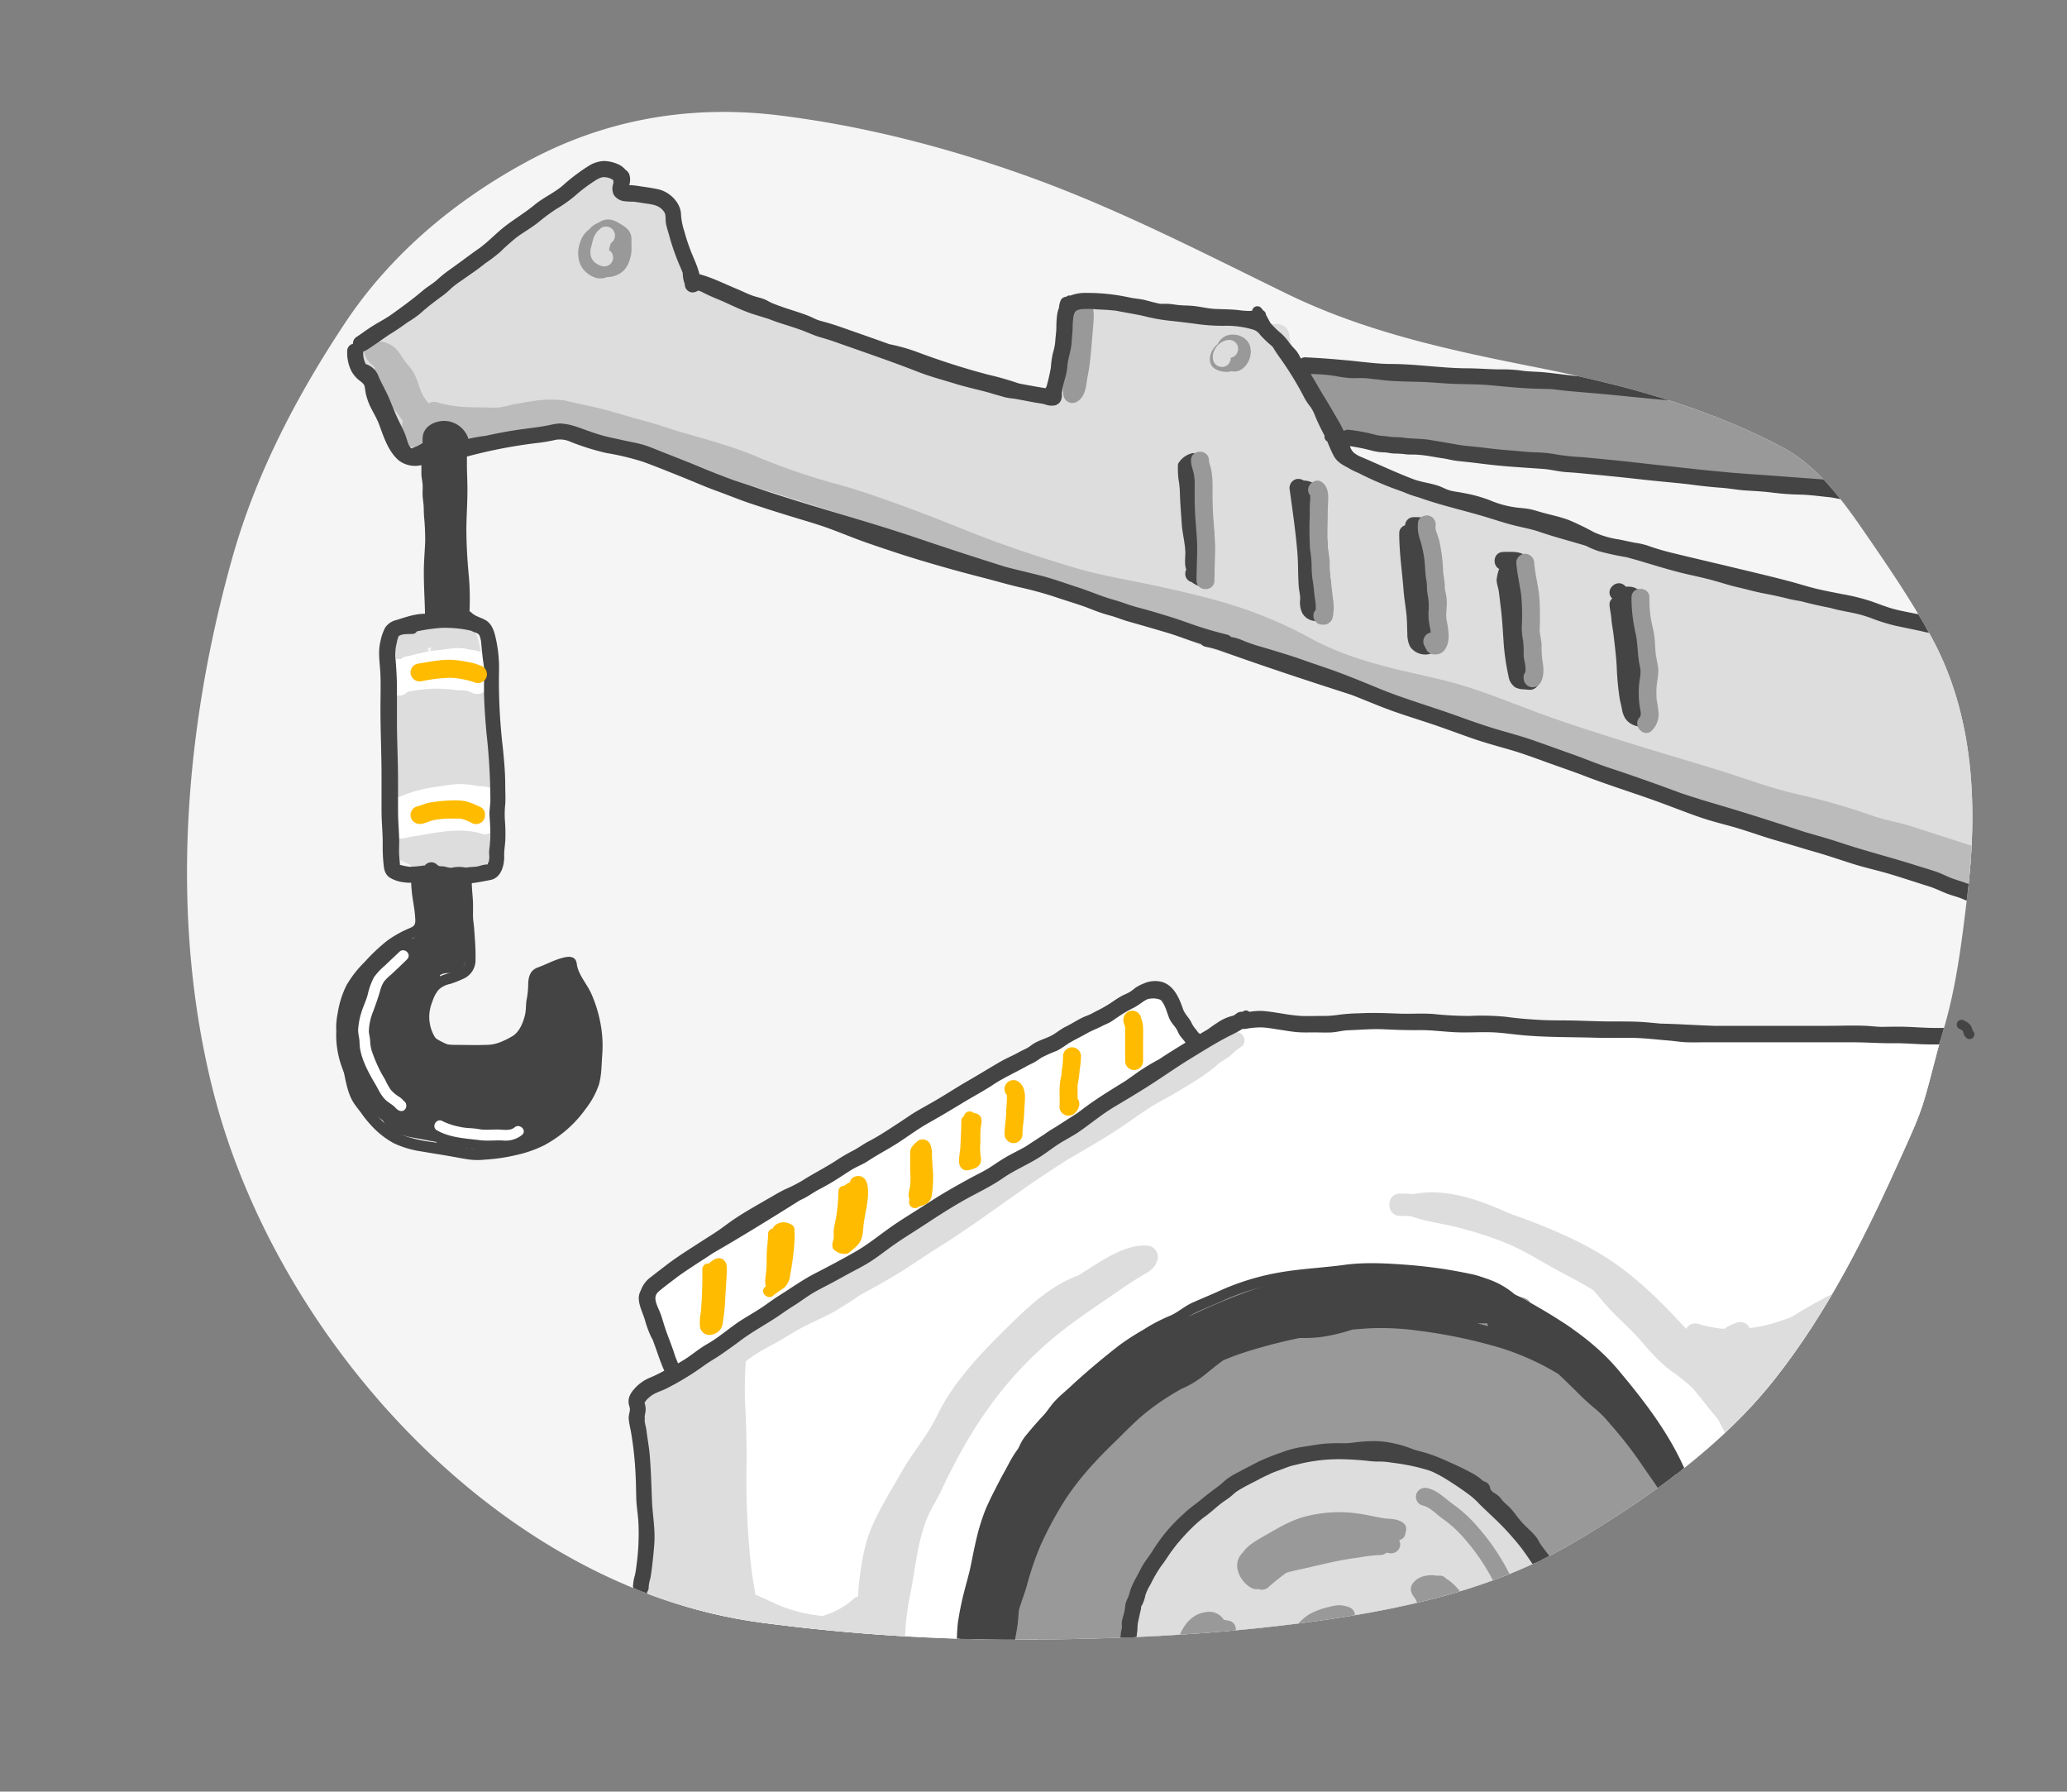 <svg id="Layer_1" data-name="Layer 1" xmlns="http://www.w3.org/2000/svg" xmlns:xlink="http://www.w3.org/1999/xlink" viewBox="0 0 650 563.3"><rect x="0" y="0" width="650" height="563.3" fill="#808080" stroke="none"/><defs><style>.cls-1,.cls-2{fill:none;}.cls-1{clip-rule:evenodd;}.cls-3{clip-path:url(#clip-path);}.cls-4{fill:#999;}.cls-5{fill:#ddd;}.cls-6{fill:#444;}.cls-7{fill:#f5f5f5;}.cls-8{clip-path:url(#clip-path-2);}.cls-9{fill:#fff;}.cls-10{fill:#fb0;}.cls-11{fill:#bbb;}</style><clipPath id="clip-path"><path class="cls-1" d="M1338.75,341c.28-17.74-2.17-35.64-5.78-52.8a362.3,362.3,0,0,0-11.62-41.91c-1.95-5.76-4-11.5-6.41-17.08-2.56-5.89-9-13.4-10.26-19.43a3,3,0,0,0-.21-.69c-7.7-17.62-22.12-30-36.07-42.68-13-11.8-29.77-19.39-46.53-24.15-38.64-11-79.71-6.56-119.2-11.22A431,431,0,0,1,1040.92,119c-92-24.82-219.75-16.17-269.42,80.19a141.51,141.51,0,0,0-13.63,41.23c-4.23,25.09-1.91,51.3,2,76.3,1.89,12.22,4.77,24,10.15,35.16,31,64.44,85.13,120.24,154.64,141.72,33.73,10.43,70.81,7.29,106,8,23.7.46,47.39,1.28,71.09,1.85,22.68.56,45.08-1.28,67.64-3.22,21.66-1.86,43.68-5.4,64.22-12.79,20.12-7.24,37.85-19.25,53.37-33.79,23.39-21.93,40.26-49.14,47.87-80.39A144.8,144.8,0,0,0,1338.75,341Z"/></clipPath><clipPath id="clip-path-2"><path class="cls-2" d="M607.4,200.38c-6.14-11.29-13.53-22.12-20.82-32.69-7-10.18-14.92-21.14-26.08-27.06-24-12.76-50.63-19.83-77.15-25.09-27.12-5.37-53.66-11-78.66-23.17-26-12.69-51.73-26-78.93-36-26-9.52-53.54-16.78-81-20.12-27.81-3.37-54.56,1.26-79.23,14.66-22.73,12.34-42.83,29.19-57.12,50.78C93.3,124.48,80.46,149,73.05,175.4c-15.13,53.89-19.86,113.12-6,167.74,19.78,77.86,90,156,172.16,167a616.21,616.21,0,0,0,87.45,5.34c29.93-.25,60.14-1.88,89.78-6.15,27.6-4,54.79-10.28,79-24.67,22.81-13.55,45.78-29.82,62.38-50.74,17-21.42,29.11-45.88,40.23-70.73,2.57-5.75,5.32-11.5,7.11-17.56,2.08-7,3.66-14.16,5.79-21.17,4.21-13.83,5.9-28,7.64-42.36C622,254.4,621,225.33,607.4,200.38Z"/></clipPath></defs><title>truck-insurance</title><g class="cls-3"><path class="cls-4" d="M357.41,416.43c-.52-11.47,1.73-23,7.16-32.71,6.9-12.28,19.16-18.48,32.17-19.58a.77.77,0,0,1,.16-.07,5.48,5.48,0,0,1,1.48-.26,7.26,7.26,0,0,1,4.73.2,52.32,52.32,0,0,1,26.45,8.35,5.68,5.68,0,0,1,2.3,2.93c12.12,5.12,20,15.72,23.83,28.07,3.27,4.52,5.58,9.56,5.84,15.15.45,9.77.26,26.34-7.72,33.48a39.64,39.64,0,0,1-11.31,6.67A49.28,49.28,0,0,1,425.08,469c-19.43,6.69-44.66-.72-56.53-17.91C360.14,442.21,356.3,428.94,357.41,416.43Z"/><path class="cls-5" d="M394.84,396.39a5.65,5.65,0,0,1,1.4-.55,18.66,18.66,0,0,1,4.83-2.79c10.39-3.91,21.95.24,28.59,8.75a17.29,17.29,0,0,1,3.17,6.25c3.84,5.84,4.57,10.59,1,18.73-3.7,8.54-11.76,17.79-21.81,18.05a26.13,26.13,0,0,1-11.93-2.75c-8.5-.79-14.54-7.67-16.82-16.35C380.33,414.34,384.33,402.3,394.84,396.39Z"/><path class="cls-4" d="M125.7,390.57c.27-.78.52-1.56.81-2.34,4.17-11.25,12.71-15.84,22.69-21.18a5.43,5.43,0,0,1,5.64.18,34,34,0,0,1,9.1-2c12.86-.8,26.34,6.09,35.86,14.18,16.48,14,26.11,37.17,17.82,57.11a5.34,5.34,0,0,1,.12,3.47c-2.73,9.84-9.27,15.51-16.79,22.19-6,5.29-15.85,9.21-23.84,8.72a100.52,100.52,0,0,1-19.45-3.28,5,5,0,0,1-3.69.3c-7.62-2.23-14-7-19.45-12.66-8.26-7.45-14.25-16.84-15.78-28.77C117.88,419.67,117.93,398.18,125.7,390.57Z"/><path class="cls-5" d="M147.79,401c5.72-6.57,15.2-11.57,24.07-11.71,7.33-.12,11.14,5.18,14.49,10.89,9.56,5.88,12.53,22.54,7.7,32-7.84,15.31-27.36,19.15-41.06,9.34C140,432.13,137.06,413.24,147.79,401Z"/><path class="cls-4" d="M246.73,387.49c4.44-12.11,10.78-18.81,23.57-21.46,10.65-2.21,20.35-.85,30.16,2.59a56.59,56.59,0,0,1,14.55,6.5c8.5,4.69,16.83,11.19,20.58,19.55a7,7,0,0,1,.59,2.19c4,5.25,7.83,10.91,8.91,17.57,1,5.78-.62,11.24-2.7,16.52-.82,6.83-2.52,13.1-6.44,18.85-5.31,7.77-15.23,18.07-25.58,18.68a35.23,35.23,0,0,1-13.62,4.09,55.46,55.46,0,0,1-37.84-11.13c-9.41-7.25-20.79-21-22.34-33.07C234.7,413.72,241.89,400.7,246.73,387.49Z"/><path class="cls-5" d="M273.19,396.59c6.68-6.42,14.62-6.61,23.06-3.56,12.22,4.41,27.61,21.45,18.61,35a5.45,5.45,0,0,1-.52.63,26.93,26.93,0,0,1-3.41,9.08c-3.67,6.23-10.28,8.66-17.29,8.63-15.45-.07-30.09-12.11-29.43-28.19C264.52,410.62,267.72,401.86,273.19,396.59Z"/><path class="cls-6" d="M389.22,394.39c5-3.8,11.62-6.87,17.93-7.11,7.5-.28,14.72,3.53,20.58,7.78a20.73,20.73,0,0,1,6.53,7.85,43.48,43.48,0,0,1,2.25,5c.2.58.47,1.2.62,1.79a4.69,4.69,0,0,1,.11,1c0,.17.06.44.07.59a21.91,21.91,0,0,1,1.46,6.67,27.53,27.53,0,0,1-1.12,8.93,46.59,46.59,0,0,1-3.85,8.26,31,31,0,0,1-6.27,8,26.67,26.67,0,0,1-8,5.15c-3.18,1.27-6.51,1-9.87.93a34.2,34.2,0,0,1-18-5.78,31,31,0,0,1-6.46-6.23,22.18,22.18,0,0,1-4.77-8,39.37,39.37,0,0,1-.53-19.41A26,26,0,0,1,389.22,394.39Zm-4.91,28.42a21.76,21.76,0,0,0,2.47,7.77,33.42,33.42,0,0,0,4.88,6.06c3.47,3.48,8.52,5.55,13.2,6.7a34.84,34.84,0,0,0,8.29.61A12.11,12.11,0,0,0,421,441.6a29.48,29.48,0,0,0,6.76-6.89,70.28,70.28,0,0,0,4.09-7.72,19.13,19.13,0,0,0,1.61-8.12,14.72,14.72,0,0,0-.83-4.86c0-.06-.07-.1-.1-.16a4.11,4.11,0,0,1-.47-1.47c-.23-.62-.47-1.24-.71-1.88a2.32,2.32,0,0,1-.09-1.5l-.57-1.26c-1.12-2.44-2.28-5-4.24-6.91a30.26,30.26,0,0,0-14-7.5,18.16,18.16,0,0,0-8-.34,29.43,29.43,0,0,0-7.86,3.11c-4.56,2.5-8.52,5.89-10.43,10.9A33.53,33.53,0,0,0,384.31,422.81Z"/><path class="cls-6" d="M271.38,394.39c5-3.8,11.62-6.87,17.94-7.11,7.5-.28,14.71,3.53,20.57,7.78a20.55,20.55,0,0,1,6.53,7.85,43.48,43.48,0,0,1,2.25,5c.21.58.47,1.2.62,1.79a4.7,4.7,0,0,1,.12,1c0,.17,0,.44.06.59a21.92,21.92,0,0,1,1.47,6.67,27.81,27.81,0,0,1-1.12,8.93,47.3,47.3,0,0,1-3.85,8.26,31.2,31.2,0,0,1-6.27,8,26.79,26.79,0,0,1-8,5.15c-3.18,1.27-6.51,1-9.87.93a34.18,34.18,0,0,1-18-5.78,31.33,31.33,0,0,1-6.47-6.23,22.32,22.32,0,0,1-4.77-8,39.49,39.49,0,0,1-.53-19.41A26,26,0,0,1,271.38,394.39Zm-4.91,28.42a21.77,21.77,0,0,0,2.48,7.77,33.36,33.36,0,0,0,4.87,6.06c3.47,3.48,8.52,5.55,13.21,6.7a34.8,34.8,0,0,0,8.28.61,12.12,12.12,0,0,0,7.89-2.35,29.63,29.63,0,0,0,6.75-6.89,72.11,72.11,0,0,0,4.1-7.72,19.44,19.44,0,0,0,1.61-8.12,15,15,0,0,0-.83-4.86,1.53,1.53,0,0,1-.11-.16,4.08,4.08,0,0,1-.46-1.47c-.23-.62-.47-1.24-.71-1.88a2.39,2.39,0,0,1-.1-1.5l-.57-1.26c-1.11-2.44-2.27-5-4.24-6.91a30.17,30.17,0,0,0-14-7.5,18.12,18.12,0,0,0-8-.34,29.17,29.17,0,0,0-7.86,3.11c-4.57,2.5-8.52,5.89-10.43,10.9A33.53,33.53,0,0,0,266.47,422.81Z"/><path class="cls-6" d="M150.06,394.39c5-3.8,11.62-6.87,17.94-7.11,7.49-.28,14.71,3.53,20.57,7.78a20.64,20.64,0,0,1,6.53,7.85,43.48,43.48,0,0,1,2.25,5c.21.58.47,1.2.62,1.79a4.69,4.69,0,0,1,.11,1c0,.17.06.44.07.59a22.22,22.22,0,0,1,1.47,6.67,27.81,27.81,0,0,1-1.12,8.93,47.3,47.3,0,0,1-3.85,8.26,31,31,0,0,1-6.28,8,26.54,26.54,0,0,1-8,5.15c-3.17,1.27-6.5,1-9.87.93a34.2,34.2,0,0,1-18-5.78,31.28,31.28,0,0,1-6.46-6.23,22.32,22.32,0,0,1-4.77-8,39.49,39.49,0,0,1-.53-19.41A26,26,0,0,1,150.06,394.39Zm-4.91,28.42a21.77,21.77,0,0,0,2.48,7.77,32.94,32.94,0,0,0,4.87,6.06c3.47,3.48,8.52,5.55,13.21,6.7A34.76,34.76,0,0,0,174,444a12.1,12.1,0,0,0,7.88-2.35,29.48,29.48,0,0,0,6.76-6.89,72.11,72.11,0,0,0,4.1-7.72,19.44,19.44,0,0,0,1.61-8.12,15,15,0,0,0-.83-4.86,1.53,1.53,0,0,1-.11-.16,3.89,3.89,0,0,1-.46-1.47c-.23-.62-.47-1.24-.71-1.88a2.33,2.33,0,0,1-.1-1.5l-.57-1.26c-1.11-2.44-2.27-5-4.24-6.91a30.17,30.17,0,0,0-14-7.5,18.12,18.12,0,0,0-8-.34,29.37,29.37,0,0,0-7.87,3.11c-4.56,2.5-8.51,5.89-10.42,10.9A33.41,33.41,0,0,0,145.15,422.81Z"/><path class="cls-6" d="M499.13,391.53c.05-.06.12-.12.16-.18a.67.67,0,0,1-.16.27Z"/><path class="cls-6" d="M194.12,384.28c6.33,2.09,12,6,17.45,9.68a.91.91,0,0,0,.13.08A60.1,60.1,0,0,1,217,404.32a45.28,45.28,0,0,1,3,15.41,60.68,60.68,0,0,1-1.7,16.33,27.16,27.16,0,0,1-3.41,7c-.78,1.3-1.53,2.48-2.36,3.64A2.39,2.39,0,0,0,211,448a10.88,10.88,0,0,1-1.77,3c-1,.92-2.07,1.75-3.08,2.64-2.23,1.92-3.83,4.31-6.36,5.9a58.19,58.19,0,0,1-7,4,52.26,52.26,0,0,1-8.1,3.2A46.43,46.43,0,0,1,176,468.4c-3.22.22-6.56,0-9.8,0a30.73,30.73,0,0,1-9.56-1.91c-2.67-.86-5.31-1.37-7.84-2.63-2.35-1.16-4.89-2-7.2-3.24a33.27,33.27,0,0,1-6-4.71,40.55,40.55,0,0,1-9.53-11.53c-1.19-2.29-2.61-4.45-3.78-6.75-1.25-2.46-1.75-5.16-2.55-7.78a40.51,40.51,0,0,1-1.33-15.46c.47-5.32,2-10.46,3.5-15.56.79-2.75,2.13-5.29,3.18-7.94a12.9,12.9,0,0,1,1.81-3.13c.82,1.54,2.87,2.4,4.33.73a28.78,28.78,0,0,1,8-6.65,17.39,17.39,0,0,1,5.29-1.47l.46.23c3,1.47,5.93,1.1,9.11.38a33,33,0,0,1,10.28-1.09,84.41,84.41,0,0,1,10,1.59,70.64,70.64,0,0,0,10.14,1.39A34.3,34.3,0,0,1,194.12,384.28Zm128.59-1.35a2.54,2.54,0,0,0,1.39-.24,81.12,81.12,0,0,1,5.95,7,60.88,60.88,0,0,1,8.25,14.59,45.28,45.28,0,0,1,3,15.41,60.68,60.68,0,0,1-1.7,16.33,27.16,27.16,0,0,1-3.41,7c-.78,1.3-1.53,2.48-2.36,3.64a2.39,2.39,0,0,0-1.55,1.25,10.88,10.88,0,0,1-1.77,3c-1,.92-2.06,1.75-3.08,2.64-2.22,1.92-3.83,4.31-6.36,5.9a58.19,58.19,0,0,1-7,4,52.54,52.54,0,0,1-8.09,3.2,46.75,46.75,0,0,1-8.65,1.69c-3.23.22-6.57,0-9.8,0a30.85,30.85,0,0,1-9.57-1.91c-2.67-.86-5.31-1.37-7.84-2.63-2.35-1.16-4.89-2-7.19-3.24a32.58,32.58,0,0,1-6-4.71,40.22,40.22,0,0,1-9.53-11.53c-1.2-2.29-2.62-4.45-3.79-6.75-1.25-2.46-1.75-5.16-2.55-7.78a40.71,40.71,0,0,1-1.33-15.46c.47-5.32,2.05-10.46,3.51-15.56a84.7,84.7,0,0,1,3.17-7.94,17.63,17.63,0,0,1,3.53-5.22,61.2,61.2,0,0,1,5.12-5.56c.51-.47,1-.91,1.54-1.34,1.61.13,3.21.28,4.83.36,3,.16,6.08.11,9.12.09,5.93,0,11.86-.15,17.79.12a74.31,74.31,0,0,1,8.83.66c2.75.45,5.31,1.49,8.09,1.87a81.34,81.34,0,0,0,8.82.91C317,382.82,319.84,382.67,322.71,382.93Zm109.71-3,.44.09c2.44.47,5.32,2,7.77,1.48l.06,0a75.47,75.47,0,0,1,7.2,8.28,61.22,61.22,0,0,1,8.25,14.59,45.52,45.52,0,0,1,3,15.41,60.29,60.29,0,0,1-1.71,16.33,26.53,26.53,0,0,1-3.41,7c-.77,1.3-1.52,2.48-2.35,3.64a2.39,2.39,0,0,0-1.55,1.25,11.14,11.14,0,0,1-1.77,3c-1,.92-2.07,1.75-3.09,2.64-2.22,1.92-3.83,4.31-6.35,5.9a58.19,58.19,0,0,1-7,4,53.06,53.06,0,0,1-8.1,3.2,46.59,46.59,0,0,1-8.65,1.69c-3.22.22-6.56,0-9.8,0a30.73,30.73,0,0,1-9.56-1.91c-2.67-.86-5.31-1.37-7.85-2.63-2.34-1.16-4.88-2-7.19-3.24a32.58,32.58,0,0,1-6-4.71,40.38,40.38,0,0,1-9.53-11.53c-1.19-2.29-2.61-4.45-3.78-6.75-1.26-2.46-1.76-5.16-2.55-7.78a40.51,40.51,0,0,1-1.34-15.46c.48-5.32,2.05-10.46,3.51-15.56.79-2.75,2.12-5.29,3.17-7.94a18,18,0,0,1,3.53-5.22c.85-1,1.67-2,2.51-2.89a2.16,2.16,0,0,0,1.38-.12l.69-.29c2.2-.94,4.75-.73,7.11-.68a2.62,2.62,0,0,0,3,1.18l4.44-1.17c.52,0,1,0,1.56,0,5.48.06,10.8.59,16.3.24C414,381.33,423.18,380.29,432.42,379.91Z"/><path class="cls-4" d="M403.05,416.71a8.15,8.15,0,0,1,1.9-2.58,6.86,6.86,0,0,1,5.65-2.32,6.65,6.65,0,0,1,4.42,2.12c.11.13.2.27.3.4a6.51,6.51,0,0,1,1.22,1.41,4.12,4.12,0,0,1,.5,3,8.09,8.09,0,0,1-.36,3.87,8.22,8.22,0,0,1-3.11,4.05,6.72,6.72,0,0,1-4.05,1.05,8.37,8.37,0,0,1-4.66-1.92,6.92,6.92,0,0,1-2.43-3.9A8.23,8.23,0,0,1,403.05,416.71Z"/><path class="cls-4" d="M398.2,400a8.94,8.94,0,0,1,2.39-2.51,8.15,8.15,0,0,1,1.8-.95l.06,0a7.11,7.11,0,0,1,2.7-.82c.77-.18,1.55-.35,2.3-.57a2.83,2.83,0,0,1,3.45,1.95,2.88,2.88,0,0,1-1.11,3,2.76,2.76,0,0,1-2.23,1.16H406c-.37.1-.73.2-1.1.32l-.57.39c-.77.63-1.52,1.28-2.31,1.88l-.67.28a2,2,0,0,1-1.11.05,2.66,2.66,0,0,1-1.61-.77A2.87,2.87,0,0,1,398.2,400Z"/><path class="cls-4" d="M388.23,418.19c0-.16,0-.3,0-.46s0-.13,0-.19a9.15,9.15,0,0,1,.63-2.56,15,15,0,0,0,.71-2.65,2.8,2.8,0,0,1,1.29-1.67,2.8,2.8,0,0,1,3.83,1,3.28,3.28,0,0,1,.29,2.07,2.78,2.78,0,0,1-.29,2c-.16.26-.31.53-.46.8a15.6,15.6,0,0,0-.47,1.75v.16a2.64,2.64,0,0,0,0,.28c.33,1.47,1.19,2.72,1.18,4.3a2.81,2.81,0,0,1-1.39,2.41,2.72,2.72,0,0,1-2.82,0c-2-1.4-2.42-4-2.58-6.24,0-.22,0-.43,0-.65S388.23,418.32,388.23,418.19Z"/><path class="cls-4" d="M399.16,432.63a2.86,2.86,0,0,1,1.28-1.67,2.82,2.82,0,0,1,2.16-.28,3.31,3.31,0,0,1,1.67,1.28c-.12-.15-.24-.3-.35-.46a9.94,9.94,0,0,0,1.23,1.36l.31.19.41.12a15.62,15.62,0,0,0,2.27-.1,8.2,8.2,0,0,1,3.23.25A2.8,2.8,0,0,1,412.6,438a6.72,6.72,0,0,1-4.31,1.92,8.5,8.5,0,0,1-4-1,2.17,2.17,0,0,1-.82-.73,7.77,7.77,0,0,1-2.1-1.26,13.51,13.51,0,0,1-1.89-2.18A2.82,2.82,0,0,1,399.16,432.63Z"/><path class="cls-4" d="M422,428.83c.07-.19.12-.37.19-.55a2.74,2.74,0,0,1,.95-3.51c.11-1.77-.3-3.57.27-5.29a2.88,2.88,0,0,1,2-2,2.82,2.82,0,0,1,2.72.72c1.61,1.75,1.68,4.24,1.21,6.45a9,9,0,0,1-1,2.56,23.87,23.87,0,0,1-.92,3.06A3,3,0,0,1,426.1,432a2.79,2.79,0,0,1-4.11-3.15Z"/><path class="cls-4" d="M416.5,402.15a3.33,3.33,0,0,1,.72-1.23,2.79,2.79,0,0,1,2-.82l.42,0a3,3,0,0,1,2,.82c.07.07.12.15.18.22,1.3.86,2.45,1.94,3.67,2.92a10.45,10.45,0,0,0,1.3.86,2.88,2.88,0,0,1,1.28,1.68,2.79,2.79,0,0,1-4.11,3.15,32.05,32.05,0,0,1-4.46-3.43,11,11,0,0,0-1.66-1l-.57-.44a2.06,2.06,0,0,1-.58-.9A2.71,2.71,0,0,1,416.5,402.15Z"/><path class="cls-4" d="M283.1,416.71a7.86,7.86,0,0,1,1.9-2.58,6.83,6.83,0,0,1,5.65-2.32,6.63,6.63,0,0,1,4.41,2.12c.12.13.21.27.31.4a6.2,6.2,0,0,1,1.21,1.41,4.13,4.13,0,0,1,.51,3,8.34,8.34,0,0,1-.36,3.87,8.22,8.22,0,0,1-3.11,4.05,6.74,6.74,0,0,1-4.05,1.05,8.34,8.34,0,0,1-4.66-1.92,6.94,6.94,0,0,1-2.44-3.9A8.31,8.31,0,0,1,283.1,416.71Z"/><path class="cls-4" d="M278.25,400a8.76,8.76,0,0,1,2.38-2.51,8.23,8.23,0,0,1,1.81-.95l.06,0a7.06,7.06,0,0,1,2.69-.82c.78-.18,1.55-.35,2.31-.57a2.82,2.82,0,0,1,3.44,1.95,2.86,2.86,0,0,1-1.11,3,2.74,2.74,0,0,1-2.22,1.16h-1.55c-.37.1-.74.2-1.1.32-.2.12-.38.26-.57.39-.77.63-1.52,1.28-2.31,1.88l-.67.28a2,2,0,0,1-1.12.05,2.66,2.66,0,0,1-1.6-.77A2.84,2.84,0,0,1,278.25,400Z"/><path class="cls-4" d="M268.28,418.19c0-.16,0-.3.05-.46a1.23,1.23,0,0,1,0-.19A9.14,9.14,0,0,1,269,415a15,15,0,0,0,.72-2.65,2.77,2.77,0,0,1,1.29-1.67,2.79,2.79,0,0,1,3.82,1,3.15,3.15,0,0,1,.29,2.07,2.69,2.69,0,0,1-.29,2c-.15.26-.31.53-.45.8a15.6,15.6,0,0,0-.47,1.75v.16c0,.09,0,.19,0,.28.33,1.47,1.2,2.72,1.18,4.3a2.83,2.83,0,0,1-1.38,2.41,2.74,2.74,0,0,1-2.83,0c-2-1.4-2.41-4-2.57-6.24a4.71,4.71,0,0,1,0-.65C268.3,418.44,268.28,418.32,268.28,418.19Z"/><path class="cls-4" d="M279.2,432.63a2.81,2.81,0,0,1,3.45-1.95,3.31,3.31,0,0,1,1.67,1.28l-.36-.46a10.64,10.64,0,0,0,1.23,1.36l.32.19a3.17,3.17,0,0,0,.41.12,15.68,15.68,0,0,0,2.27-.1,8.13,8.13,0,0,1,3.22.25,2.87,2.87,0,0,1,2,1.95,2.83,2.83,0,0,1-.72,2.73,6.74,6.74,0,0,1-4.31,1.92,8.5,8.5,0,0,1-4-1,2.17,2.17,0,0,1-.82-.73,7.77,7.77,0,0,1-2.1-1.26,13.51,13.51,0,0,1-1.89-2.18A2.86,2.86,0,0,1,279.2,432.63Z"/><path class="cls-4" d="M302,428.83c.07-.19.12-.37.19-.55a2.21,2.21,0,0,1-.19-.5,2.77,2.77,0,0,1,1.14-3c.11-1.77-.3-3.57.27-5.29a2.89,2.89,0,0,1,1.95-2,2.81,2.81,0,0,1,2.72.72c1.62,1.75,1.69,4.24,1.22,6.45a8.78,8.78,0,0,1-1,2.56,22.38,22.38,0,0,1-.92,3.06,3,3,0,0,1-1.28,1.67,2.86,2.86,0,0,1-2.16.29A2.83,2.83,0,0,1,302,428.83Z"/><path class="cls-4" d="M296.55,402.15a3.33,3.33,0,0,1,.72-1.23,2.75,2.75,0,0,1,2-.82l.42,0a3,3,0,0,1,2,.82l.18.22c1.3.86,2.45,1.94,3.66,2.92a12.17,12.17,0,0,0,1.3.86,2.8,2.8,0,1,1-2.82,4.83,31.56,31.56,0,0,1-4.47-3.43,10.51,10.51,0,0,0-1.66-1l-.56-.44a2,2,0,0,1-.58-.9A2.65,2.65,0,0,1,296.55,402.15Z"/><path class="cls-4" d="M162,416.71a8.15,8.15,0,0,1,1.9-2.58,6.86,6.86,0,0,1,5.66-2.32,6.65,6.65,0,0,1,4.41,2.12c.11.13.2.27.31.4a6.75,6.75,0,0,1,1.21,1.41,4.12,4.12,0,0,1,.5,3,8.11,8.11,0,0,1-3.47,7.92,6.72,6.72,0,0,1-4,1.05,8.4,8.4,0,0,1-4.66-1.92,7,7,0,0,1-2.43-3.9A8.3,8.3,0,0,1,162,416.71Z"/><path class="cls-4" d="M157.15,400a8.76,8.76,0,0,1,2.38-2.51,8,8,0,0,1,1.81-.95l.06,0a7,7,0,0,1,2.69-.82c.77-.18,1.55-.35,2.31-.57a2.82,2.82,0,0,1,3.44,1.95,2.88,2.88,0,0,1-1.11,3,2.76,2.76,0,0,1-2.22,1.16H165c-.37.1-.73.2-1.1.32-.19.12-.38.26-.56.39-.78.63-1.52,1.28-2.32,1.88l-.66.28a2,2,0,0,1-1.12.05,2.68,2.68,0,0,1-1.61-.77A2.86,2.86,0,0,1,157.15,400Z"/><path class="cls-4" d="M147.18,418.19c0-.16,0-.3,0-.46s0-.13,0-.19a9.15,9.15,0,0,1,.63-2.56,15,15,0,0,0,.72-2.65,2.79,2.79,0,0,1,1.28-1.67,2.8,2.8,0,0,1,3.83,1,3.22,3.22,0,0,1,.29,2.07,2.69,2.69,0,0,1-.29,2c-.16.26-.31.53-.46.8a15.55,15.55,0,0,0-.46,1.75.92.92,0,0,0,0,.16,2.64,2.64,0,0,0,0,.28c.33,1.47,1.19,2.72,1.18,4.3a2.81,2.81,0,0,1-1.39,2.41,2.72,2.72,0,0,1-2.82,0c-2-1.4-2.41-4-2.58-6.24,0-.22,0-.43,0-.65S147.17,418.32,147.18,418.19Z"/><path class="cls-4" d="M158.1,432.63a2.84,2.84,0,0,1,1.29-1.67,2.79,2.79,0,0,1,2.15-.28,3.31,3.31,0,0,1,1.67,1.28l-.35-.46a9.94,9.94,0,0,0,1.23,1.36,3.37,3.37,0,0,0,.32.19,2.77,2.77,0,0,0,.41.12,15.74,15.74,0,0,0,2.27-.1,8.15,8.15,0,0,1,3.22.25,2.8,2.8,0,0,1,1.23,4.68,6.69,6.69,0,0,1-4.3,1.92,8.54,8.54,0,0,1-4.05-1,2.15,2.15,0,0,1-.81-.73,7.82,7.82,0,0,1-2.11-1.26,14.57,14.57,0,0,1-1.89-2.18A2.82,2.82,0,0,1,158.1,432.63Z"/><path class="cls-4" d="M180.94,428.83l.18-.55a2.16,2.16,0,0,1-.18-.5,2.77,2.77,0,0,1,1.14-3c.11-1.77-.3-3.57.26-5.29a2.88,2.88,0,0,1,2-2,2.82,2.82,0,0,1,2.72.72c1.61,1.75,1.68,4.24,1.21,6.45a8.75,8.75,0,0,1-1,2.56,23.87,23.87,0,0,1-.92,3.06A3,3,0,0,1,185,432a2.79,2.79,0,0,1-4.1-3.15Z"/><path class="cls-4" d="M175.44,402.15a3.33,3.33,0,0,1,.72-1.23,2.79,2.79,0,0,1,2-.82l.42,0a3,3,0,0,1,2,.82l.18.22c1.3.86,2.45,1.94,3.66,2.92a11.24,11.24,0,0,0,1.3.86,2.88,2.88,0,0,1,1.28,1.68,2.79,2.79,0,0,1-.28,2.15,2.84,2.84,0,0,1-3.82,1,31.56,31.56,0,0,1-4.47-3.43,11,11,0,0,0-1.66-1l-.57-.44a2.15,2.15,0,0,1-.58-.9A2.71,2.71,0,0,1,175.44,402.15Z"/></g><path class="cls-7" d="M607.4,200.38c-6.14-11.29-13.53-22.12-20.82-32.69-7-10.18-14.92-21.14-26.08-27.06-24-12.76-50.63-19.83-77.15-25.09-27.12-5.37-53.66-11-78.66-23.17-26-12.69-51.73-26-78.93-36-26-9.52-53.54-16.78-81-20.12-27.81-3.37-54.56,1.26-79.23,14.66-22.73,12.34-42.83,29.19-57.12,50.78C93.3,124.48,80.46,149,73.05,175.4c-15.13,53.89-19.86,113.12-6,167.74,19.78,77.86,90,156,172.16,167a616.21,616.21,0,0,0,87.45,5.34c29.93-.25,60.14-1.88,89.78-6.15,27.6-4,54.79-10.28,79-24.67,22.81-13.55,45.78-29.82,62.38-50.74,17-21.42,29.11-45.88,40.23-70.73,2.57-5.75,5.32-11.5,7.11-17.56,2.08-7,3.66-14.16,5.79-21.17,4.21-13.83,5.9-28,7.64-42.36C622,254.4,621,225.33,607.4,200.38Z"/><path class="cls-6" d="M620.42,324.14l-.08-.08h0c-.07-.21-.12-.43-.18-.64a3.36,3.36,0,0,0-.79-1.4,4.78,4.78,0,0,0-1-.78,6,6,0,0,0-1.15-.54,1.48,1.48,0,0,0-1.16.15,1.52,1.52,0,0,0-.69.9,1.54,1.54,0,0,0,.15,1.15,1.71,1.71,0,0,0,.84.66l-.13-.06a4.8,4.8,0,0,1,.85.49l.16.15h0c.08.24.13.48.21.72a2.88,2.88,0,0,0,.86,1.4,1.24,1.24,0,0,0,.48.31,1.27,1.27,0,0,0,.58.13,1.5,1.5,0,0,0,1.5-1.5A1.46,1.46,0,0,0,620.42,324.14Z"/><g class="cls-8"><path class="cls-9" d="M370.12,321.93c-1.21-2.25-2.39-4.67-4.32-6.41a8.21,8.21,0,0,0-4.19-2.25c-1.42-.2-2.73.42-4.08.74-6.34,1.5-11.49,5.95-17.15,9-2.78,1.49-5.72,2.6-8.34,4.39s-5.28,3.88-8,5.7c-5.41,3.6-11.35,6.31-16.68,10a44.27,44.27,0,0,1-3.85,2.48c-1.39.76-2.85,1.39-4.19,2.25-2.8,1.79-5.39,3.84-8.27,5.53-5.78,3.4-11.81,6.36-17.6,9.73s-11.8,6.9-17.59,10.51c-2.83,1.77-5.74,3.43-8.51,5.3s-5.32,3.67-8.07,5.41c-5.46,3.47-10.44,7.81-16.46,10.29a10.26,10.26,0,0,0-3.58,1.93,3.37,3.37,0,0,0-.9,1.84L217,399c-4.14,1.95-8.34,3.78-12.36,6a2.63,2.63,0,0,0-.7,4.13,2.73,2.73,0,0,0-.36,2.21,23.84,23.84,0,0,0,1.49,4.28.52.52,0,0,1,0,.11,33.24,33.24,0,0,0,1.37,4.49c.74,2,1.34,4.63,3,6.13a5.64,5.64,0,0,0,1,2.34c2.59,3.29,7,1.2,10-.3s6-3.52,8.93-5.31a2.8,2.8,0,0,0,.4-4.48c5.63-2.79,11.08-5.87,16.63-8.8,6-3.17,11.46-7.26,17.28-10.72s11.65-7.13,17.49-10.67,11.81-6.84,17.56-10.54,11.21-7.74,16.92-11.47,11.5-7.25,17.23-10.91c2.8-1.8,5.54-3.69,8.31-5.54s5.62-3.51,8.43-5.27c5.51-3.46,10.74-7.38,16.63-10.2,2.36-1.13,5.23-2.29,5.81-5.16C372.55,326.72,371.31,324.13,370.12,321.93Z"/><path class="cls-9" d="M361,319l-.07,0-.2.09A.47.47,0,0,0,361,319Z"/><path class="cls-10" d="M228.53,398.36a3,3,0,0,0-1.22-2.44,2.68,2.68,0,0,0-2.71.08,8.4,8.4,0,0,0-1.68,1.28,1.79,1.79,0,0,0-2.06,1.8,133.25,133.25,0,0,1-.49,13.7,14.07,14.07,0,0,0-.22,4.57,3,3,0,0,0,3.92,2.21,4,4,0,0,0,3.19-3.56,63.23,63.23,0,0,0,.78-7c.07-2.14.28-4.27.36-6.41A35.23,35.23,0,0,0,228.53,398.36Z"/><path class="cls-10" d="M249.8,387.14v-.05a1.89,1.89,0,0,0-1.38-2.27l0,0a4.21,4.21,0,0,0-4.63.39,1.94,1.94,0,0,0-.76,1.05,1.74,1.74,0,0,0-1.5,1.76c0,2-.34,4-.41,5.95-.05,1.84,0,3.7-.16,5.54-.14,1.35-.59,3.42-.11,4.91l-.3.24c-1.79,1.62.86,4.26,2.65,2.65.76-.68,1.65-1.2,2.46-1.81a7.17,7.17,0,0,0,1.08-.76,6.34,6.34,0,0,0,1.73-3.85A81.45,81.45,0,0,0,249.85,390,15.11,15.11,0,0,0,249.8,387.14Z"/><path class="cls-10" d="M271.26,370.1c-1.26-.77-3.47-.25-3.9,1.29a2.14,2.14,0,0,0-.06.35,6.39,6.39,0,0,0-1.14.57,2.75,2.75,0,0,0-.6.5,1.76,1.76,0,0,0-1.9,1.81,52.62,52.62,0,0,1-1.13,10.17,18.35,18.35,0,0,0-.39,2.54,11.32,11.32,0,0,1,0,2.1c-.24,1.07-.66,2.07-.17,3.16a4.78,4.78,0,0,0,4.62,1.53,9.4,9.4,0,0,0,1.47-1.2,14.3,14.3,0,0,0,1.78-1.61c1.28-1.53,1.48-3.26,1.63-5.18.27-3.56,1.36-7,1.5-10.57C273,373.76,273,371.16,271.26,370.1Z"/><path class="cls-10" d="M293.28,367c-.06-1.15-.14-2.3-.21-3.45,0-.26,0-.51,0-.77a6.68,6.68,0,0,0-.29-2.22,3.53,3.53,0,0,0-.37-1,2.64,2.64,0,0,0-3.55-1,9,9,0,0,0-2,1.94,1.92,1.92,0,0,0-.53,1.16,1.94,1.94,0,0,0-.12.66v5.8a26.42,26.42,0,0,1,0,4.79c-.23,1.31-.74,2.61-.31,3.94a3,3,0,0,0,.12.32,2,2,0,0,0,.39,2.14,1.91,1.91,0,0,0,2.65,0c-.13.1.11,0,.09,0a6.55,6.55,0,0,1,.63-.19,7.93,7.93,0,0,0,1.31-.48A3.74,3.74,0,0,0,293,376,36.79,36.79,0,0,0,293.28,367Z"/><path class="cls-10" d="M308.28,359.51c0-1.42,0-2.85.06-4.27s.72-2.89,0-4.14a2.44,2.44,0,0,0-1.62-1.08l-.47-.07a2.09,2.09,0,0,0-1.81-.45,1.74,1.74,0,0,0-1.28,1.41,1.71,1.71,0,0,0-.86,1.55c0,2.94-.2,5.87-.33,8.8a30.15,30.15,0,0,0-.42,4c.11,1.37.84,2.67,2.38,2.71a7.16,7.16,0,0,0,2.92-.8c1.55-.7,1.85-2.22,1.51-3.74A19.63,19.63,0,0,1,308.28,359.51Z"/><path class="cls-9" d="M666.17,330.18c-.55-2-3.42-2.79-5.21-3.2-3.78-.86-7.75-.54-11.6-.58-8.68-.08-17.35-.55-26-.56a2.58,2.58,0,0,0-2.63,2.11c-3.29-.26-6.57-.55-9.86-.74-4.89-.3-9.79-.26-14.67-.54s-9.71-.78-14.56-1.09-9.68-.47-14.51-.64c-9.91-.35-19.79-.84-29.71-.69-5.48.08-11,.31-16.43.45-4.62.11-9.24.22-13.85.5-4.31-.32-8.62-.42-12.94-.53-8.66-.22-17.27-1.25-25.93-1.63-9.73-.43-19.49-.66-29.17-1.85a2.59,2.59,0,0,0-2.29,1.21c-3.46-.17-6.92-.22-10.38-.36q-11.31-.46-22.6-1.37a2.37,2.37,0,0,0-1.73.6,2.87,2.87,0,0,0-1-.5c-2.49-.75-4.66-1.54-7.24-.59a40.76,40.76,0,0,0-7.31,3.91c-4.85,3-10,5.55-15,8.23-2.48,1.31-4.68,3-7,4.44s-5,2.45-7.5,3.73a46.61,46.61,0,0,0-6.84,4.66,67,67,0,0,1-6.87,4.43c-2.4,1.41-4.61,3.08-7,4.55s-5,2.86-7.43,4.28c-5.06,2.92-10.06,6-14.87,9.28s-9.3,6.87-14.22,9.95-9.82,5.8-14.78,8.62c-5.14,2.91-10.09,6.06-15,9.34-2.39,1.61-5,2.86-7.4,4.43s-4.82,2.84-7.25,4.24c-10.28,5.91-19.67,13.4-29.45,20.07q-3.72,2.54-7.48,5c-2.13,1.39-4,3.1-6.12,4.54a11.85,11.85,0,0,1-2.75,1.55,22,22,0,0,0-3.44,1.13c-2.23,1.21-3.5,3.85-4.13,6.21-.72,2.68-.45,5.61-.56,8.36a53.56,53.56,0,0,0,.13,8.59c.35,2.86,1.18,5.57,1.21,8.47s0,6.06-.08,9.09c0,6-.33,12,.39,18,.69,5.77-.29,11.52,1.31,17.21.8,2.84.41,5.57.58,8.47.16,2.74,1,5.37,1.17,8.1s-.25,5.7,0,8.55c.13,1.69.27,3.47.5,5.22a2.83,2.83,0,0,0-.46,1.37c-.27,3.91,1.68,7.28,3.47,10.6,1.93,3.61,2.34,7.71,4,11.42,1.54,3.4,4.88,5.75,7.63,8.12a124.6,124.6,0,0,0,10.58,8.44c7.42,5.12,16.08,5.63,24.63,7.41a50.73,50.73,0,0,0,13.73,1.31,54.51,54.51,0,0,0,12.53-2.32c4.19-1.28,8.29-2.85,12.55-3.93s8.44-2,12.65-3.06c4-1,7.74-4.06,11-6.48,1.74-1.27,3.43-2.61,5.05-4,.79-.7,1.56-1.42,2.4-2.06s1.64-1.05,2.33-1.71a4.21,4.21,0,0,0,1.11-4.07,33.36,33.36,0,0,0-1.21-5.16c-.7-1.87-2.06-3.29-2.93-5a24.29,24.29,0,0,1-1.84-6c-1.71-8.44-.77-17.67.89-26a110.4,110.4,0,0,1,8-25.05c1.86-4,4.08-7.81,6.15-11.69a83.32,83.32,0,0,1,6.74-10.67c5.16-6.95,11.53-12.85,18.18-18.34A198,198,0,0,1,385,440.38a115.83,115.83,0,0,1,23.66-11.11,214.85,214.85,0,0,1,26.06-7.77,87.22,87.22,0,0,1,27.05-1.75A115.63,115.63,0,0,1,474,421.82a51.87,51.87,0,0,1,11.38,3.43c7.48,3.53,13.69,9.53,19.7,15.07a131.09,131.09,0,0,1,16.52,19.15c4.61,6.32,9.81,12.68,11.93,20.35,1.12,4.08,2,8.21,3.23,12.26,1.08,3.65.59,7.1-.27,10.72-.48,2-.74,4-1.25,6s-1.24,4.13-1.87,6.19c-3.11.6-3,5.49.49,5.57a24.21,24.21,0,0,1,2.83.6,28.55,28.55,0,0,1,3.4.83c2.33.68,4.6,1.62,6.94,2.24a24.3,24.3,0,0,0,6.71.53,12.6,12.6,0,0,0,6.15-2.06c3.71-2.23,7.33-4.6,10.8-7.18,3.74-2.78,7.67-5.17,11.64-7.59a76.86,76.86,0,0,0,15.53-12.41,17.33,17.33,0,0,0,3.66-3.19c2.86-3,5.48-6.28,8.06-9.54s5.11-6.53,7.55-9.88a67.59,67.59,0,0,0,7.37-11.69c1.88-4.15,3.59-8.35,5.77-12.34a43.42,43.42,0,0,0,2.87-6,13.85,13.85,0,0,0,.65-2.63c.07-.48.1-1.07.19-1.63.39-.81.78-1.63,1.16-2.45a109.68,109.68,0,0,0,6.58-16.77c.77-2.75,2.45-5.06,3-7.89a39.13,39.13,0,0,1,.88-4.28c.44-1.39,1-2.75,1.45-4.15.86-2.68,1.69-5.31,2.8-7.9a66.93,66.93,0,0,0,2.66-8.5c1.64-5.9,3.87-11.62,5.45-17.54,1.81-6.76,3-13.64,4.72-20.43a67.24,67.24,0,0,0,2.12-9.81,10.92,10.92,0,0,0-.58-4.43A3.66,3.66,0,0,0,666.17,330.18Z"/><path class="cls-5" d="M388.24,324.64a65.85,65.85,0,0,0-10.67,4.53c-3.47,1.73-7,3.27-10.4,5.19a125.07,125.07,0,0,0-18.93,13.94c-1.62,1.4-3.18,2.86-4.78,4.27a7.54,7.54,0,0,1-4.2,2.28,2.55,2.55,0,0,0-2.49,2.41c-3.68,2-7.42,3.79-11,5.9-5.23,3-10.14,6.61-15.3,9.78-5.38,3.3-11,6.14-16.56,9.19s-10.83,6.59-16.14,10.14-10.86,6.89-16.36,10.22c-6,3.67-12,7.42-17.88,11.42-3.07,2.11-6.15,4.18-9.19,6.31a2.82,2.82,0,0,0-.38-.45,2.78,2.78,0,0,0-1.87-1.75l-.52-.13a2.74,2.74,0,0,0-3.39,2.07l-.59.37c-.73.42-1.49.78-2.22,1.2a72.24,72.24,0,0,0-8,5.82c-2.5,2-5,3.91-7.67,5.68-2.41,1.61-5.55,3-7,5.65-1.23,2.27-1.11,4.87-.81,7.35.35,3,.23,5.93.37,8.92.16,3.39.71,6.76.92,10.16s.1,6.67.1,10-.24,6.66-.48,10-.1,6.68-.51,10,.51,6.53.46,9.87a61.32,61.32,0,0,0,.85,9.75c.45,3.17.07,6.35.31,9.54.13,1.69.5,3.32.78,5s.46,3.59.73,5.38c.46,3.18,1.25,6.15,1.24,9.38a27.69,27.69,0,0,0,2,9.17c.75,2.11,1.35,6,3.7,7a7.63,7.63,0,0,1-.2.79c-.64,2.09.1,4.37,2.44,4.91,4.07,1,6-4.33,5.82-7.44,0-1.2-.5-2.76.13-3.84.75-1.29,2.28-2.16,3.45-3,1.58-1.14,3.07-2.37,4.57-3.6l.07-.06.08-.05.68-.45c.54-.35,1.09-.68,1.63-1,2.27-1.51,5-3.63,4.84-6.69a3,3,0,0,0-.05-.42c1.86-4.21,1.8-9.23,2-13.71.07-1.64.31-3.24.45-4.85A115.06,115.06,0,0,0,256,525.11c5.4.86,13.62,3.23,16.8-2.79.25-.48.48-1,.7-1.48.85-.2,1.7-.4,2.57-.56,2.14-.39,4.87,0,6.69-1.4,1.55-1.2,1.75-2.82,1.86-4.64a82.87,82.87,0,0,1,1.5-12.43c1.63-7.85,2.28-16.33,5.16-23.86,1.26-3.29,3.32-6.28,4.81-9.49,1.73-3.73,3.58-7.37,5.55-11,7.58-13.9,16.59-25.67,28.66-36,6.21-5.29,13-9.78,19.69-14.39,3.16-2.18,6.29-4.33,9.59-6.26,2.07-1.21,3.78-2.29,4.42-4.75a3.56,3.56,0,0,0-3.38-4.44c-6.79-.37-13.79,4.52-19.31,8-.61.38-1.2.79-1.8,1.19-1.38.54-2.74,1.12-4.06,1.77-6,3-11.09,7.39-15.86,12-9.3,9-19.35,18.95-25,30.67-2.91,6.09-7.49,11.27-10.83,17.13-3.25,5.71-6.92,11.51-9.54,17.54-2.55,5.85-3.48,12.32-4.16,18.61-.12,1.11-.18,2.25-.22,3.4a3.45,3.45,0,0,0-1.46.81,25,25,0,0,1-9.68,5.32,45.12,45.12,0,0,1-13.87-3.42c-2.37-1-4.78-2.25-7.26-3.25-.41-2.54-.9-5.07-1.22-7.62a246.54,246.54,0,0,1-1.58-33.71c.06-6.46-.12-12.86-.48-19.31a123.06,123.06,0,0,1,.24-12.74c1-.76,2-1.52,3.05-2.2,2.59-1.68,5.45-3,8.1-4.6,2.83-1.69,5.65-3.43,8.62-4.87s6-2.76,8.81-4.43c2.53-1.48,5-3.1,7.4-4.77,3.07-1.64,6.12-3.3,9.11-5.08C285,399,290,395.37,295.3,392.07c10.8-6.76,20.93-14.51,31.49-21.64,2.84-1.92,5.73-3.79,8.62-5.64,5.69-3.35,11.45-6.6,16.95-10.26,3.06-2,6-4.25,9.09-6.22s6.43-3.59,9.58-5.5,6.34-3.82,9.28-6c1.18-.87,2.29-1.85,3.39-2.82l.17-.1a19.22,19.22,0,0,0,4.57-3.37,12.89,12.89,0,0,1,1.73-1.31C392.56,327.77,391,323.83,388.24,324.64Z"/><path class="cls-4" d="M535.33,479.18a103.37,103.37,0,0,0-7.47-17.81c-1.71-3.11-3.92-8.38-7.7-9.52a201.26,201.26,0,0,0-14.76-20.24,3.85,3.85,0,0,0-1.25-1.05c-.78-1-1.58-2-2.44-2.92-3.55-3.93-8.88-10.4-14.41-11.82a31.63,31.63,0,0,0-5.58-3.68A3.55,3.55,0,0,0,479,408a165.8,165.8,0,0,0-16.79-3.75,3.47,3.47,0,0,0-2.36-1.65,101.63,101.63,0,0,0-31.4-2l-.14,0c-2.82.13-5.66.29-8.49.52a3.43,3.43,0,0,0-3.3-1.78,60.6,60.6,0,0,0-12.56,1.81,97.33,97.33,0,0,0-15.87,5.24,36.42,36.42,0,0,0-8.64,4.08c-2,1-3.92,2.1-5.77,3.21a3.63,3.63,0,0,0-1.72,2.12c-3.29,1.38-6.56,2.85-9.82,4.44a104.29,104.29,0,0,0-24.6,17.16c-7.81,7.22-13.11,15.21-19.19,23.78-11.08,15.6-13.6,34.94-15.46,53.52-.42,4.24.47,8,.63,12.16a60.33,60.33,0,0,0,1.55,13.3c1.13,4.28,3.12,12.08,7.69,14.33a19.47,19.47,0,0,0,4.57,7.94A71.62,71.62,0,0,0,330,572a62.83,62.83,0,0,0,8.08,4.05,3.71,3.71,0,0,0,2.75,3.51A56.91,56.91,0,0,1,351,583.51c3,1.59,6.34,1.84,9.71,2a3.43,3.43,0,0,0,3.51-2.24c20.9,3.39,42.34,1.26,62.78-3.9,11.57-2.92,23-6.57,34.46-9.85,5.24-1.5,10.42-3.07,15.16-5.8,5.06-2.9,9.6-6.14,14.86-8.73,19.18-9.46,36.72-24,43.44-44.88,1.57-4.86,3.67-10.11,3.8-15.27C538.83,489.49,537,484.17,535.33,479.18Z"/><path class="cls-5" d="M490.09,509.15a2,2,0,0,0-.16-.24c-.52-5.41-1.67-10.77-4.39-15.46-3.94-6.79-9.22-11.16-14.49-16.81-4.57-4.89-8.93-9.33-15.18-12-3.59-1.53-7.36-3.34-11.22-4.82a3.87,3.87,0,0,0-3.31-2.14c-6.46-.43-12.17-1.81-18.77-1.1a119.54,119.54,0,0,0-20.72,4.54,3.64,3.64,0,0,0-2.56,2.41c-1.9.79-3.76,1.67-5.61,2.63a71.18,71.18,0,0,0-21.82,16.92c-1.11,1.31-2.18,2.67-3.22,4.06a66.34,66.34,0,0,0-8.52,12.48c-4.55,8.49-4.12,17.77-3.76,27.13a4.11,4.11,0,0,0,.29,1.36c0,.52.05,1,.09,1.55.09,1,.14,2.07.22,3.15a4.06,4.06,0,0,0-.08,1.88c.16.84.35,1.67.56,2.49a14.94,14.94,0,0,0,1.1,3.68c1.9,5.57,4.74,10.89,7.26,16.14,3.17,6.56,8.29,9.06,15,11.51,16.3,5.91,33.64,5.59,50.48,2.23a106.08,106.08,0,0,0,45.51-20.61c6.59-5.21,9.64-11.8,12.75-19.43C492.47,523.55,494.21,516.17,490.09,509.15Z"/><path class="cls-4" d="M633.09,135c-.94-.54-1.87-1.08-2.76-1.63a45.86,45.86,0,0,0-13.88-6.2,3.79,3.79,0,0,0-4,1.32c-2.49-.2-5-.69-7.22-.9-4.18-.4-8.36-.89-12.52-1.41-8.21-1-16.39-1.38-24.64-1.92-17.07-1.12-34.12-2.25-51.22-2.82-16.78-.56-33.57-.88-50.34-1.53-8.44-.33-16.78-1.48-25.17-2.36-8.79-.92-17.85-1.71-26.43-3.89a3.74,3.74,0,0,0-4.51,2.23,3.76,3.76,0,0,0-1.49,4.05c.84,3.62,3.18,7.14,5.05,10.31s3.5,6.64,7.16,7.91c8.15,2.83,18.14,1.92,26.61,3,10.11,1.25,20.3,1.87,30.39,3.22s20,2.65,30.11,3.11q31.24,1.41,62.32,4.61c10.82,1.11,21.71,1,32.55,1.74,10.64.7,21.18,1.55,31.85,1.55,2.39,0,5.23,0,7.13-1.32C640,147.29,635.27,141.72,633.09,135Z"/><path class="cls-5" d="M154.81,251c-1-10-1.41-19.83-1.84-29.88-.15-3.49-.44-7-.92-10.42a3.65,3.65,0,0,0-.23-1.5c-.07-.51-.14-1-.23-1.51-.58-3.36-1-7.93-3.28-10.66-4.62-5.54-14.63-.56-20.24.15-2.46.31-4.41,2.65-3.87,4.9a4.23,4.23,0,0,0-.08,1.75c.32,2,.53,3.95.7,5.93a3.9,3.9,0,0,0-1.41,2.79c-.77,9.75.09,19.17.08,28.89,0,4.21-.72,8.52-.51,12.7.12,2.27.34,4.55.56,6.82a15.58,15.58,0,0,0,.46,6.28,3.71,3.71,0,0,0,2.49,3.42,6.4,6.4,0,0,0,1,.57,6.86,6.86,0,0,0,1.18.44,6.59,6.59,0,0,0,4.23,2.34,89.64,89.64,0,0,0,10.38.53c3.29.11,7-.45,9.61-2.72C158.11,267.17,155.41,256.89,154.81,251Zm-19.64-44.8a20.9,20.9,0,0,0-.79-2.39l1.25-.26A18.36,18.36,0,0,0,135.17,206.21Z"/><path class="cls-5" d="M688.69,281.08c-1.72-8-3.45-16-4.76-24.07-1.44-8.79-2.68-17.37-5.08-26-1.42-5.08-1.38-10.68-4.42-14.77a4.21,4.21,0,0,0-2.58-2.82,41.84,41.84,0,0,0-7.53-2.18c-4-1.37-8-2.89-12.1-3.93-7.24-1.84-14.82-3.42-22.1-4.88a3.86,3.86,0,0,0-3.31.8c-1.18-.31-2.36-.63-3.52-1-16.68-5.12-34-7.71-50.88-12.42-32.68-9.13-65.43-17.9-98-27.27-8.47-2.44-16.7-5.75-25.19-8.16-9.55-2.7-18.52-5-26.73-10.76a2.39,2.39,0,0,0-.22-.12c-1.68-5.43-4.9-10.93-7.1-15.77-1.78-3.92-3.48-7.85-5.14-11.81-1.14-2.71-4.43-7.3-4.55-10.27-.14-3.42-3.78-4.53-6.07-3.33a3.25,3.25,0,0,0-2.59-2.2,4.2,4.2,0,0,0-1-.14c-4.42,0-8.38-1.93-12.93-1.6a41,41,0,0,1-13.64-1c-4.13-1-7.65-1.07-11.8-1.52-4.93-.54-9.47-2.1-14.5-2.2a4,4,0,0,0-1.48.25,4,4,0,0,0-4.19,1.86c-2.58,5.11-2.85,10.72-4,16.25-.92,4.35-1.87,8.62-2.42,13-.29-.11-.59-.22-.89-.31-5.71-1.76-11.36-3.3-17.18-4.54-5.13-1.09-9.71-2.15-14.55-4.48-2.8-1.35-4.89-3.05-8-3.58a31.35,31.35,0,0,1-10.76-3.51,3.73,3.73,0,0,0-4.89.94c-2.7-1-5.4-2-8.08-3.07-9.95-4-19.46-8.17-29.67-11.44-5.13-1.65-10.3-3.12-15.48-4.47-.92-.24-2.78-.45-3.4-1.15a3,3,0,0,1-.36-.86,3.33,3.33,0,0,0,.64-2.09l0-.9a3.69,3.69,0,0,0-1.2-2.72c-1.28-3.22-2.19-6.64-3.58-9.83-1.24-2.87-1.34-6.91-3.42-9.32-3.94-4.56-10.73-3.25-16.1-4.38,1.48-3.11-1.65-7.33-5.38-5.17-12.16,7.08-22.87,16.56-33.94,25.19a3.34,3.34,0,0,0-1.26,1.78c-8.49,6.78-16.91,13.67-26,19.64-4.6,3-19.59,8-11.53,15.14,3.84,3.38,4.24,8.08,6,12.82a32.69,32.69,0,0,0,2.4,4.49,3.45,3.45,0,0,0,1.94,4.47,10.85,10.85,0,0,0,1.41,2.4c3.07,4,8.52-1.5,5.64-5.46,3.68-2.56,8.35.81,11.57,3.69,2.78,2.5,3.46,2.87,7.15,2.15,11.5-2.25,25-4.79,36.2-.54a238.2,238.2,0,0,0,35.28,10c5.91,1.27,11.76,2.75,17.58,4.39,5.35,1.51,10,3.94,15.16,6,11.57,4.79,23.93,6.49,35.44,11a330.73,330.73,0,0,0,35.8,12.16c11.61,3.1,23.21,5.72,34.56,9.73,1,.34,1.94.65,2.92,1a3.28,3.28,0,0,0,1.87,4c7.39,3.84,14.85,6,22.7,8.39,11.07,3.62,22.3,6.85,33.26,10.52,20.27,6.81,40.8,12.85,61.2,19.26a3.52,3.52,0,0,0,2.87-.24l8.47,3.27c8.06,3.1,16.18,6.11,24.34,8.93,3.44,1.19,8,2.79,12.23,3.14a152.51,152.51,0,0,0,21.9,7.44c16.56,4.33,32.74,10.47,49,15.9,8.38,2.81,16.88,5.6,25.34,8.16,5.88,1.77,12,4.26,18.25,4.61,4.45,1.55,8.89,3.12,13.26,4.9A66.26,66.26,0,0,0,680,297.35a6.32,6.32,0,0,0,2.88,3.75c1.74,1.25,4.37.27,5.39-1.42C691.48,294.31,689.94,286.87,688.69,281.08Z"/><path class="cls-9" d="M152.47,212.16a4.46,4.46,0,0,1,.34-1.42,3.26,3.26,0,0,0,.2-.5,5.56,5.56,0,0,0,.56-2.11c0-3.58-4.45-3.55-6.94-4.11-3-.68-6.16.16-9.2.43-3.51.31-6.73,1.35-10.15,2.06a2.59,2.59,0,0,0-1.27.74,3.13,3.13,0,0,0-3.56,2c-.69,2,.64,3.9.1,5.88a2.86,2.86,0,0,0,2.72,3.57,3.44,3.44,0,0,0,1.93-.44,7.38,7.38,0,0,0,1-.75l.36-.07c.54-.1,1.08-.21,1.61-.29a55.3,55.3,0,0,1,6.53-.64,63.7,63.7,0,0,1,7,.48c1,.09,2,0,2.92.16s1.83.83,2.88,1c1.38.21,3.18-.33,3.46-2a5,5,0,0,0-.12-2.68A3.39,3.39,0,0,1,152.47,212.16Z"/><path class="cls-4" d="M342,93.33a2.84,2.84,0,0,0-4,0,2.8,2.8,0,0,0-.26,3.61c-.06.78-.36,1.59-.48,2.39-.18,1.25-.26,2.51-.34,3.78-.16,2.51-.43,5-.71,7.51a51.82,51.82,0,0,1-1.36,6.78,14.14,14.14,0,0,0-.35,7.24,2.85,2.85,0,0,0,4.14,1.68c2.25-1.25,2.77-3.86,3.09-6.2.14-1,.29-1.73.52-3,.32-1.7.53-3.42.7-5.14.31-3.15.55-6.32.82-9.47C344.06,99.16,344.27,96.07,342,93.33Z"/><path class="cls-9" d="M156.68,251.91a4.65,4.65,0,0,0-2.11-3.88c-1.58-1-3.23-.72-5-1a24.53,24.53,0,0,0-6.34-.47c-2.13.23-4.27.55-6.39.87a43.19,43.19,0,0,0-12.09,3.48,2.15,2.15,0,0,0-.69.54,2.78,2.78,0,0,0-1,1.42c-.43,1.41-.11,2.87-.39,4.3-.33,1.72-.8,4.09.6,5.48,1.17,1.17,2.91,1.1,4.4.79.48-.09,1-.23,1.44-.35-.16.05.94-.14.95-.14.51-.06,1-.14,1.52-.23,6.47-1.14,13.76-2.63,20.17-.5a2.78,2.78,0,0,0,2.74-.73c1.19-1.29,1.18-2.84,1-4.47a3.22,3.22,0,0,0,2.14-2.23A2.76,2.76,0,0,0,156.68,251.91Z"/><path class="cls-11" d="M689,289.24c-8.37-1.58-16.61-4.69-24.45-7.95-3.95-1.64-8-2.89-12-4.3s-7.95-3.31-12-4.81c-4.29-1.59-8.74-2.65-13.12-3.95s-8.7-2.73-13-4.12l-13.06-4.21c-4.13-1.34-8.49-2-12.57-3.44a207.9,207.9,0,0,0-24.12-6.88c-8.7-2-17.16-5.31-25.69-7.89-17.27-5.24-34.62-10.29-51.66-16.26-8.42-3-16.64-6.45-25.12-9.21s-17-4.21-25.48-6.4-16.58-4.8-24.33-9a134.11,134.11,0,0,0-23.24-10.07c-8.24-2.68-16.71-4.6-25.16-6.46-8.74-1.91-17.63-3.26-26.21-5.84-8.32-2.5-16.67-5.19-24.84-8.18-8-2.92-15.79-6.29-23.75-9.25-8.33-3.1-16.58-6.14-25.13-8.58A203.28,203.28,0,0,1,239,144c-7.83-3.39-16-5.63-24.17-7.94-4.14-1.17-8.14-2.72-12.32-3.78s-8.26-2.43-12.43-3.51S182,127,177.92,126h0l-.38-.09a2.66,2.66,0,0,0-.67-.08,35.37,35.37,0,0,0-9.37.28c-1.64.24-3.27.59-4.92.83-1.86.27-3.65.89-5.5,1.15a32.38,32.38,0,0,1-4.62,0c-1.67,0-3.34,0-5-.07a39.39,39.39,0,0,1-10.13-1.55,2.45,2.45,0,0,0-2.45.45c-.23-.29-.46-.57-.7-.85a15.48,15.48,0,0,1-1.59-2.57c-1.1-2.54-1.56-5.23-3.27-7.5-.82-1.09-1.79-2.08-2.56-3.21a17.46,17.46,0,0,0-2.42-3.31,8.62,8.62,0,0,0-7.79-1.92,2.85,2.85,0,0,0-2,3.46,7.1,7.1,0,0,0,1.82,3.09,13.6,13.6,0,0,1,1.51,1.53,2.6,2.6,0,0,0,.86,2.65,37.74,37.74,0,0,0,.56,4,11.65,11.65,0,0,0,1.55,3.58,10.16,10.16,0,0,0,2.53,2.32c1.38,1.06,2.17,2.83,3.34,4.17a3.66,3.66,0,0,0-.2,2.42,11.7,11.7,0,0,1,.31,3,2.69,2.69,0,0,0,2.91,2.72,2.83,2.83,0,0,0,2.9.08,4.51,4.51,0,0,0,2.61-3.92,2.87,2.87,0,0,0-.07-.5c.25-.16.49-.34.66-.43a12,12,0,0,1,1.75-.68c1.41.21,2.8.51,4.18.83l2.45.51c.87.45,1.75.83,2.66,1.24a25,25,0,0,0,3.79,1.85c1.44.38,2.81-.1,4.23-.23a20.06,20.06,0,0,0,4.51-.59,3.09,3.09,0,0,0,1.26-.78c2.52-.47,5-1.21,7.53-1.63a45.55,45.55,0,0,1,5.35-.28c1.84-.08,3.69-.68,5.53-.54a2.12,2.12,0,0,0,.44,0c2.92.61,5.83,1.24,8.68,2.1,3.05.92,6,2.21,9,3s6.31,1.64,9.44,2.54c6.31,1.82,12.42,4.24,18.68,6.19q10,3.12,19.89,6.28c6.51,2.07,13.06,4,19.53,6.23,6.23,2.12,12.14,5,18.27,7.36,3,1.13,6,1.92,9.09,2.79s6.09,2.11,9.19,3,6.39,1.57,9.49,2.68,6.05,2.29,9.2,3.17c13.81,3.83,27.45,8.23,41.2,12.31,3.08,1.19,6.14,2.49,9.24,3.65,4.44,1.65,9,2.87,13.4,4.73,4.52,1.92,9,3.78,13.5,5.8s9.22,3.73,13.93,5.42,9.12,3.23,13.85,4.46,9.35,3,14,4.68,9.33,3.45,14,5.18c5.28,1.95,10.67,3.22,16.1,4.65l.56.15a2.71,2.71,0,0,0,1.23.63c.49.11,1,.24,1.46.37,2.6.73,5.09,1.85,7.69,2.61.55.16,1.1.31,1.66.45l3.77,1.41q7.67,2.82,15.37,5.5,15.45,5.37,31.08,10.25c5.23,1.64,10.53,3.1,15.74,4.81,4.9,1.61,9.75,3.38,14.64,5,10.23,3.46,20.55,6.5,31,9.3,5.69,1.52,11.45,2.59,17.08,4.37,5.91,1.86,11.89,3.53,17.83,5.31a4.09,4.09,0,0,0,.64.11c1.26.39,2.52.76,3.79,1.12,2.38.82,4.75,1.64,7.12,2.48,6.66,2.39,13,5.72,20,7.12a3.45,3.45,0,0,0,1.34.24,2.64,2.64,0,0,0,1.58-.57c1.35.52,2.7,1.05,4.06,1.56a2.2,2.2,0,0,0,1.32.06c2.86,1,5.74,1.91,8.63,2.8,5.3,1.62,13.75,2.77,14.27-4.91A2.84,2.84,0,0,0,689,289.24Z"/><path class="cls-6" d="M692,289.31a31.63,31.63,0,0,1-.33-5.06c-.26-3.51-1.28-6.91-1.85-10.37-1.1-6.72-1.95-13.48-3.38-20.15-.71-3.35-1.76-6.6-2.32-10s-1.05-6.72-1.63-10.08A105.31,105.31,0,0,0,680,222.15c-.9-3.1-2.29-6.13-2.6-9.35a1.48,1.48,0,0,0,0-.42c0-.32-.05-.64-.05-1,0-2.17-3.36-2.17-3.38,0,0,0,0,.07,0,.11a7.75,7.75,0,0,1-1.67-.51c-1.32-.36-2.63-.73-3.94-1.13-2.42-.75-4.85-1.44-7.31-2s-5-1.07-7.46-1.66-5-1.46-7.61-2.12c-10.09-2.6-20.29-4.81-30.47-7a2.32,2.32,0,0,0-2.41-2.43,35.36,35.36,0,0,1-8.49-1.21c-2.8-.64-5.65-1.09-8.43-1.78s-5.28-1.76-7.92-2.66a65.15,65.15,0,0,0-8.71-2.15c-2.91-.57-5.83-1.11-8.71-1.82s-5.85-1.68-8.8-2.44c-5.84-1.52-11.73-2.9-17.6-4.31s-12-2.82-18-4.29A76.17,76.17,0,0,1,518,171.5a24.21,24.21,0,0,0-3.95-.87c-1.61-.31-3.21-.67-4.82-1a30.52,30.52,0,0,1-7.9-2.25,84.81,84.81,0,0,0-8-3.88c-2.68-1-5.5-1.58-8.26-2.33-1.3-.35-2.57-.8-3.89-1.07-1.5-.3-3-.36-4.55-.57a31.43,31.43,0,0,1-8.2-2.28,45,45,0,0,0-8.33-2.26c-1.39-.31-2.83-.41-4.19-.8s-2.41-1.06-3.66-1.47c-2.51-.83-5.14-1.11-7.64-2-5.48-2.07-10.82-4.61-16.21-6.9a9.64,9.64,0,0,1-2.74-1.55,4.88,4.88,0,0,1-1.16-2,60.81,60.81,0,0,1,6.93,1.42,16.59,16.59,0,0,0,3.63.54c1.23,0,2.42.39,3.67.37a32.42,32.42,0,0,1,3.54.26c1.26.12,2.52,0,3.78.13,2.61.18,5.22.77,7.82,1.13,1.23.18,2.42.51,3.64.7,1.4.21,2.82.31,4.23.47,2.63.3,5.26.64,7.9.93,5.25.57,10.52.83,15.79,1.23,2.45.19,4.78.85,7.24,1,2.79.16,5.56.45,8.33.72q8,.76,15.91,1.65c5.4.61,10.84,1,16.23,1.71,2.64.33,5.27.63,7.93.81s5.06.67,7.6.85c2.88.19,5.74.3,8.59.68a81.92,81.92,0,0,0,8.85.64c3,.07,6,.5,9,.8,1.26.13,2.49.41,3.73.63a26.11,26.11,0,0,1,4.22.87c2,.66,3.18-1.06,3-2.66,4.4.34,8.8.73,13.2.92,4.71.21,9.42.16,14.13.16s9.46.13,14.18.31c2.32.09,4.64.18,7,.25a34.35,34.35,0,0,0,6,0c3.5-.54,3.85-4.66,2.85-7.4a25.55,25.55,0,0,0-6-8.63,16.82,16.82,0,0,1-1.92-2.2c-.58-.85-1-1.79-1.59-2.62a23,23,0,0,0-4.41-4.13c-1.44-1.13-2.87-2.31-4.4-3.33a17.11,17.11,0,0,0-5-2.12l-.56-.16a1.53,1.53,0,0,0-1.55-1.15c-7.76,0-15.51,0-23.27,0a99.15,99.15,0,0,1-11.43-.51,53.43,53.43,0,0,0-5.36-.38c-1.8,0-3.59.17-5.39.1a45.21,45.21,0,0,1-4.92-.72,44.58,44.58,0,0,0-5.42-.36c-3.76-.09-7.51-.12-11.26-.49s-7.73-.77-11.61-1c-3.61-.16-7.21-.22-10.81-.46-6.62-.51-13.22-1.18-19.82-1.84-4.07-.4-8.14-.78-12.22-1.11s-7.95-1-11.94-1.31c-1.84-.12-3.69-.15-5.52-.37a45.27,45.27,0,0,0-5.92-.47c-3.83.07-7.62-.3-11.44-.33-8,0-16-1.33-24-1.36-4.54,0-8.95-.67-13.46-1.09s-9.12-.81-13.69-1a2.3,2.3,0,0,0-1.43.39,15.12,15.12,0,0,0-1.12-2c-.69-1-1.61-1.76-2.34-2.71a16.61,16.61,0,0,0-2.76-3.21,25.51,25.51,0,0,1-2.62-2.47c-.27-.29-.53-.59-.79-.89-.44-.81-.86-1.63-1.32-2.43a1.7,1.7,0,0,0-.9-1.42c-.21-.28-.43-.56-.67-.83a1.64,1.64,0,0,0-2.8.92,7.36,7.36,0,0,1-.81.06,25.64,25.64,0,0,1-3.5-.26c-2.42-.27-4.84-.26-7.27-.37-2.59-.11-5.11-.85-7.71-1-1.24-.09-2.5-.08-3.73-.2s-2.44-.39-3.7-.4c-.6,0-1.21,0-1.82,0s-1.12-.18-1.68-.3c-1.35-.28-2.67-.71-4-1s-2.95-.39-4.42-.71a61.21,61.21,0,0,0-13.63-1.42,12.39,12.39,0,0,0-4.78.8h-.31a1.54,1.54,0,0,0-1.08.39,2.1,2.1,0,0,0-1.7,1,7.12,7.12,0,0,0-.61,2.48,10.28,10.28,0,0,0-.55,2,29.43,29.43,0,0,0-.27,4.08c0,1.52-.28,3-.35,4.55a17.57,17.57,0,0,1-.75,3.64,29.67,29.67,0,0,0-.63,4.51,60,60,0,0,1-1.37,6,2.39,2.39,0,0,0-.29.52c-.77-.15-1.55-.26-2.33-.4-2-.35-4-.71-6-1.09a98,98,0,0,0-9.81-2.8A232,232,0,0,1,288,110.52a58.66,58.66,0,0,0-8.34-2.31c-4.85-1.75-9.71-3.45-14.56-5.14-1.8-.63-3.61-1.24-5.45-1.75-.89-.25-1.81-.46-2.67-.79s-1.84-.87-2.79-1.24c-3.74-1.46-7.68-2.43-11.39-4-.94-.39-1.8-1-2.75-1.32s-1.83-.52-2.75-.8c-1.89-.57-3.73-1.57-5.57-2.32-3.88-1.59-7.71-3.56-11.79-4.64-.6-2.67-1.9-5.14-2.88-7.74a57,57,0,0,1-1.8-5.55,21.33,21.33,0,0,1-1.1-5.33c0-3.8-3.54-7.27-7.13-8.07-2-.44-4-.68-6-1a24.27,24.27,0,0,0-2.93-.31h-.23a5.46,5.46,0,0,0,0-3.46,2.94,2.94,0,0,0-1.13-1.32,6.39,6.39,0,0,0-2.37-1.79A11.7,11.7,0,0,0,190,50.62a9.71,9.71,0,0,0-5,1.62,57.84,57.84,0,0,0-8,6.07c-2.75,2.35-6.14,3.8-8.92,6.11S162,68.71,159,71s-5.46,5.07-8.55,7.24-5.91,4.34-8.91,6.46A41.82,41.82,0,0,0,137.43,88c-1.34,1.23-3,2.1-4.37,3.28-3.22,2.74-6.58,5.19-10,7.63-1.79,1.26-3.71,2.25-5.57,3.39s-3.53,2.42-5.31,3.6A2.4,2.4,0,0,0,111,108.1a2.29,2.29,0,0,0-1.81,2.31,12.7,12.7,0,0,0,1.37,6.36,9.59,9.59,0,0,0,2.1,2.56c.58.52,1.59,1.09,1.89,1.85s.29,2,.56,2.91a22.66,22.66,0,0,0,1.22,3.5c.94,2,2.17,3.87,2.94,6,1.43,3.92,2.86,8.34,6.11,11.16a8.48,8.48,0,0,0,7.13,1.49c0,.91,0,1.81,0,2.73s.27,2.09.37,3.14,0,2.07,0,3.1.19,2.24.3,3.36.07,2.46.16,3.7a77.83,77.83,0,0,1,.37,7.79c-.09,2.64-.32,5.27-.4,7.91-.14,5,.25,10,.34,15-3.13,0-6.1,1.06-9.06,2a5.67,5.67,0,0,0-3.5,2.42,15.82,15.82,0,0,0-1.45,4.25c-.89,3.53-.12,7.06,0,10.62s0,7.11,0,10.65c0,7.08.34,14.15.34,21.24v10.8c0,3.46.39,6.9.37,10.35a55.25,55.25,0,0,0,.19,5.61c.19,2,.25,3.75,2,5a11,11,0,0,0,4.61,1.51,11.36,11.36,0,0,0,2.16.12c0,.86.09,1.75.16,2.54.15,1.71.46,3.41.72,5.11a35.48,35.48,0,0,1,.41,4.12c0,1.49-.38,1.88-1.71,2.48a34.25,34.25,0,0,0-7.17,4,58,58,0,0,0-7.07,6.68,34.39,34.39,0,0,0-5.71,7.34,29.84,29.84,0,0,0-2.73,8.66,23.78,23.78,0,0,0-.5,4.44,32.87,32.87,0,0,0,.75,5.21c.59,3.22,1.15,6.45,1.81,9.66.61,2.94,1.21,6.13,2.8,8.72.78,1.26,1.77,2.43,2.65,3.63a34.12,34.12,0,0,0,3.19,3.9,26.87,26.87,0,0,0,7,5.45,31.35,31.35,0,0,0,8.8,2.57c3.37.59,6.76,1.09,10.13,1.71,1.6.29,3.2.6,4.81.82a22.8,22.8,0,0,0,5.09,0,56.77,56.77,0,0,0,9.53-1.41,38.08,38.08,0,0,0,8.85-3.08,39,39,0,0,0,7.16-4.95,36.81,36.81,0,0,0,5.87-6.47,26.41,26.41,0,0,0,4.14-7.51c.94-3.13.84-6.39,1.1-9.63a37.65,37.65,0,0,0-.56-9.77,42.06,42.06,0,0,0-2.86-9.28c-1.26-2.86-3.57-5.38-4.4-8.41-.26-1-.14-2-1-2.73-1-.82-2.67-.46-3.81-.15-2.7.73-5.09,2.07-7.67,3s-3,3.27-3,5.78a26.48,26.48,0,0,1-.5,4.43c-.26,1.53-.13,3.14-.48,4.63-.56,2.39-1.69,5.28-3.83,6.66a26.24,26.24,0,0,1-4.22,2.08,12.16,12.16,0,0,1-4.44.75c-3.12.12-6.25,0-9.38,0-2.59,0-5.12-.28-6.61-2.65a12.51,12.51,0,0,1-1.64-6.62,13.16,13.16,0,0,1,1-4.39,10.69,10.69,0,0,1,1.95-3.68,7.33,7.33,0,0,1,3.57-1.81,29.45,29.45,0,0,0,3.94-1.53,6.35,6.35,0,0,0,4.08-6.11c.09-3.15-.19-6.33-.4-9.46-.1-1.56-.4-3.07-.39-4.65s.06-3.33-.06-5-.28-3.17-.31-4.77a1,1,0,0,0,0-.17c2-.25,4-.64,5.81-1,3.44-.63,4.47-4.67,4.37-7.68-.06-1.78.34-3.5.37-5.28a52.06,52.06,0,0,0-.15-5.86,29.32,29.32,0,0,1,.11-5c.14-2,0-4,0-6.07,0-3.87-.36-7.72-.74-11.58a180,180,0,0,1-1.23-23.66,42.37,42.37,0,0,0-1.28-12c-.51-1.92-1.29-3.67-3.11-4.67-1.43-.78-3-1.07-4.24-2.24a2.89,2.89,0,0,0-.63-.46,86.32,86.32,0,0,0-.16-10.43c-.45-4.61-.75-9.22-.82-13.85s.33-9.25.32-13.88c0-2.49-.13-5-.16-7.47,0-1,0-2,0-3a156.22,156.22,0,0,1,22.08-4.27,53.54,53.54,0,0,0,5.88-1,7.94,7.94,0,0,1,4.71.67,77.81,77.81,0,0,0,11.18,3.48,82.23,82.23,0,0,1,11.5,2.75c3.9,1.41,7.8,3,11.64,4.53s7.69,3.25,11.61,4.67,7.49,2.93,11.31,4.16q6,2,12.09,3.85c4,1.25,8,2.34,11.92,3.78s7.63,3,11.5,4.36,7.92,2.7,11.91,4c8,2.53,16,4.79,24.1,6.88,4,1,8.05,2.21,12.11,3.17a117.68,117.68,0,0,1,11.67,3.19c3.83,1.31,7.73,2.38,11.48,3.91a49.48,49.48,0,0,0,5.59,1.86c1.91.51,3.72,1.29,5.61,1.83,4,1.14,8,2.28,12,3.47,3.69,1.09,7.26,2.52,10.93,3.65a3,3,0,0,0,1.91.94,30.35,30.35,0,0,1,4.9,1.4c13.42,4.84,27,9.28,40.56,13.65l1.67.65c4,1.59,7.95,3.27,12,4.69s8.07,2.64,12.08,4,8.21,2.94,12.32,4.37c3.93,1.36,7.93,2.43,11.92,3.59s8,2.67,11.93,4.09,8.06,2.8,12,4.34c7.89,3,16,5.47,23.95,8.42,3.94,1.46,7.84,3,11.82,4.37s8,2.27,12,3.48,7.94,2.65,12,3.81,8,2.4,12.06,3.56,7.89,2.49,11.84,3.74,8,2.1,12,3.31,8,2.55,12,3.8c1.88.58,3.61,1.45,5.43,2.18s3.55,1.06,5.27,1.83,3.53,1.19,5.19,2a2.73,2.73,0,0,0,2.56-.05c8,2.68,16.17,5.23,24.26,7.74,4.15,1.28,8.32,2.48,12.47,3.74a86.8,86.8,0,0,0,12.58,3.28c1.91.28,3.8.64,5.69,1,1.4.27,2.83.36,4.18.73a1.6,1.6,0,0,0,.68.82,2.5,2.5,0,0,0,3.2-.17,7.56,7.56,0,0,0,2.3-2.72,16.26,16.26,0,0,0,1.63-6.53A10.59,10.59,0,0,0,692,289.31ZM414.2,117.65a52.57,52.57,0,0,1,5.75.58,40.77,40.77,0,0,0,5.15.67c1.34,0,2.66-.06,4,0s2.74.31,4.1.4c1,.13,2,.26,3,.35,3.6.31,7.22.31,10.83.43s7.25.53,10.88.63,7.47.1,11.19.45,7.51.74,11.29.93c2.49.13,5,.19,7.47.24,2,.23,3.93.48,5.91.66,4.06.38,8.13.68,12.19,1.07,9.18.9,18.36,1.89,27.57,2.47a2.09,2.09,0,0,0,2.3-1.63c3.82.17,7.64.34,11.45.7,3.62.33,7.22.68,10.86.78a67.54,67.54,0,0,1,10.73.67c3.82.7,7.56.23,11.41.48,4.17.27,8.24.84,12.43.82,6.8,0,13.6,0,20.39,0a3,3,0,0,0,1.38,1.21,1.78,1.78,0,0,0,2.29-.72c1.11.24,2.2.57,3.28.89a14.06,14.06,0,0,1,4.7,2.44c1.37,1,2.74,2.07,4,3.17a20.9,20.9,0,0,1,2.06,1.93,18.22,18.22,0,0,1,1.77,2.73c1.88,2.94,4.74,5.05,6.57,8.07.74,1.21,1.65,2.77,1.52,4.26s-1.65,1.1-2.94,1.08c-8.91-.15-17.79-.64-26.7-.62-9.14,0-18.17-.6-27.27-1.27s-17.91-1.33-26.87-2c-4-.28-8-.56-12-.87l-7-.66c-5.37-.53-10.73-1.17-16.09-1.74s-10.91-1.25-16.38-1.77l-8-.77a60.65,60.65,0,0,1-7.87-.81,40.56,40.56,0,0,0-7.3-.69c-2.74-.14-5.47-.46-8.21-.67s-5.27-.51-7.9-.83-5.3-.46-7.89-.92c-2.86-.52-5.73-1-8.6-1.47s-5.66-.32-8.48-.73c-1.45-.21-2.87-.07-4.32-.3s-2.65-.2-4-.51a58.28,58.28,0,0,0-8.89-1.67,2.18,2.18,0,0,0-1.38.41c-.58-1.2-1.2-2.39-1.89-3.55-1.45-2.45-2.84-4.93-4.35-7.34s-2.69-4.71-4.17-7A17.38,17.38,0,0,1,414.2,117.65ZM128.8,272.52a19.13,19.13,0,0,1-3.06-.63c0-.23,0-.52,0-.59-.07-.7-.15-1.4-.2-2.1-.12-1.63,0-3.26,0-4.89-.06-3.07-.37-6.11-.37-9.19v-9.56c0-6.45-.36-12.88-.34-19.32,0-3.16,0-6.32,0-9.47s-.18-6.18-.42-9.3a14.48,14.48,0,0,1,.22-4.78c.17-.66.43-2.43.9-2.81a4.76,4.76,0,0,1,1.52-.45c1-.1,2-.08,2.68-.12a1.6,1.6,0,0,0,1.36-.8,57.57,57.57,0,0,1,7.38-1.08,36,36,0,0,1,9.69.88c.15.08.3.16.46.23,1.08.5,1.93.47,2.29,1.61.14.45.24.91.36,1.37.13,1.49.27,3,.43,4.47s.34,2.7.55,4c0,3.23-.12,6.46,0,9.69.14,3.57.41,7.13.72,10.69a198.42,198.42,0,0,1,1.24,21.1c0,1.68-.37,3.34-.27,5s.23,3.27.25,4.93a36.09,36.09,0,0,1-.23,4.88,14.83,14.83,0,0,0-.15,2.21,6.23,6.23,0,0,1-.09,2.32c-.1.29-.29.56-.36.85l0,.1a12.34,12.34,0,0,0-1.36.18c-.77.14-1.53.47-2.31.55s-1.62.09-2.43.2a8.6,8.6,0,0,1-.86.08,10.22,10.22,0,0,0-4.33.05h-.19c-1.77,0-3.06.21-4.49-1a2.57,2.57,0,0,0-3.54,0,1.76,1.76,0,0,0-.24.3,2.26,2.26,0,0,0-.37,0A33.22,33.22,0,0,1,128.8,272.52Zm16.78,15.08a38.47,38.47,0,0,0,.36,4.16c.15,1.66.2,3.33.3,5,.08,1.35.11,2.71.12,4.07s.08,2.63-1.13,3.43c-2.23,1.45-4.95,1.71-7.29,2.89s-3.65,3.38-4.57,5.7a17,17,0,0,0-1.52,7.81c.39,4.53,2.34,9.53,7.18,10.78,2.63.68,5.45.42,8.14.46a50.83,50.83,0,0,0,8.81-.26,19.86,19.86,0,0,0,7.71-3.4c2-1.45,3.11-3.6,4.05-5.84,1.14-2.72,1-5.53,1.51-8.38a23,23,0,0,0,.4-4.06c0-.84-.06-2.12.5-2.52a11.3,11.3,0,0,1,1.69-.62c.6-.27,1.14-.64,1.73-.92a28.6,28.6,0,0,1,4-1.44c.15,0,.48-.08.72-.15.08.31.17.6.23.84a18.33,18.33,0,0,0,1.85,3.9,41.75,41.75,0,0,1,4.05,8.41,36.83,36.83,0,0,1,1.8,9.36c.17,3.13-.27,6.22-.35,9.34a15.41,15.41,0,0,1-.69,4.05,13.86,13.86,0,0,1-2,3.85,42.37,42.37,0,0,1-5,6.57,35.41,35.41,0,0,1-6.32,5.12,28.82,28.82,0,0,1-7.93,3.49,47.72,47.72,0,0,1-9.07,1.78c-1.45.1-2.91.27-4.37.31a25.37,25.37,0,0,1-5.05-.63c-3.24-.58-6.46-1.19-9.72-1.68a40.45,40.45,0,0,1-8.91-2.05,20.74,20.74,0,0,1-6.82-4.76,48.12,48.12,0,0,1-5.69-7.1c-1.6-2.33-2.11-5.36-2.68-8.08-.65-3.11-1.21-6.24-1.77-9.37a30.56,30.56,0,0,1-.72-4.84,20.66,20.66,0,0,1,.55-4.49,24.39,24.39,0,0,1,2.93-8.17,44.63,44.63,0,0,1,5.9-6.91,38.47,38.47,0,0,1,6.87-6,23.36,23.36,0,0,1,3.29-1.82,21.8,21.8,0,0,0,3.15-1.44c2.19-1.41,2.3-3.68,2.11-6.06-.23-3-1-6-1.11-9,0-.51,0-1,0-1.53.94-.11,1.85-.44,2.78-.62a7.09,7.09,0,0,0,3,1.1c2,.16,4,0,6,0h.61c0,.06,0,.13,0,.18C145.31,281.28,145.63,284.41,145.58,287.6Zm543.17,6.15a9.68,9.68,0,0,1-1.59,4.45,4.56,4.56,0,0,0-.74-.29,1.54,1.54,0,0,0-.95,0,54.31,54.31,0,0,0-8.14-1.5,88,88,0,0,1-12.6-3c-8.3-2.56-16.62-5-24.84-7.8-4.58-1.57-9.2-3-13.82-4.45a2,2,0,0,0-.86-.81c-1.74-.84-3.62-1.3-5.38-2.08s-3.77-1.32-5.67-2-3.4-1.54-5.16-2.15c-2-.68-4-1.27-6.07-1.91-8-2.57-16.07-4.57-24-7.21-3.69-1.22-7.42-2.29-11.16-3.35-9.23-3-18.47-6-27.78-8.73q-5.7-1.66-11.33-3.53c-7.44-2.78-14.9-5.43-22.45-7.92-4-1.31-7.84-2.95-11.78-4.34-4.1-1.45-8.18-2.94-12.28-4.37-3.94-1.38-8-2.42-11.95-3.61S462,226.45,458,225c-8.08-2.9-16.36-5.26-24.31-8.51-4-1.65-8-3.31-12.1-4.85-3.87-1.47-7.83-2.71-11.72-4.11-4.16-1.48-8.43-2.72-12.65-4a53.87,53.87,0,0,1-5.72-1.88,22.9,22.9,0,0,0-2.64-1c-.58-.17-1.17-.28-1.76-.4a2.35,2.35,0,0,0-1.25-.73,120.7,120.7,0,0,1-11.95-3.58c-3.88-1.42-7.81-2.6-11.76-3.77-2.1-.61-4.23-1.12-6.32-1.77-1.88-.59-3.7-1.3-5.61-1.82-3.85-1.07-7.5-2.71-11.3-3.93S331.26,182,327.35,181s-7.56-1.82-11.33-2.82c-8.93-2.82-17.85-5.7-26.73-8.72-17-5.79-34.41-10.25-51.4-16.1q-3.49-1.2-7-2.32c-3.72-1.36-7.41-2.78-11-4.3-3.87-1.61-7.77-3.12-11.67-4.66-1.91-.75-3.8-1.58-5.76-2.18s-3.79-.88-5.7-1.3l-5.86-1.29a57.22,57.22,0,0,1-5.72-1.76c-2.88-1-5.65-2.22-8.6-2.36a1.69,1.69,0,0,0-.92,0,10.25,10.25,0,0,0-1.94.26c-3.87.9-7.84,1.2-11.77,1.82-3.11.49-6.22,1.08-9.3,1.77a48.07,48.07,0,0,0-5.34.93,8.12,8.12,0,0,0-5.29-5.26c-3.23-1.09-8.17.29-9,4.06a10,10,0,0,0-.11,2.56,2.1,2.1,0,0,0-.26.13,15.45,15.45,0,0,1-3,1.43l-.38.1c-.18-.31-.58-.79-.68-1-.51-1.18-.8-2.45-1.28-3.64s-1.15-2.49-1.76-3.72c-1.22-2.43-2.16-5-3.23-7.5-1-2.33-2.3-4.5-3.3-6.82a6.16,6.16,0,0,0-4-3.84h0a7.48,7.48,0,0,1-.79-3.91,10.63,10.63,0,0,0,1.35-.68c1.19-.78,2.36-1.58,3.52-2.39l3.23-2.24c1.82-1.08,3.55-2.26,5.27-3.51l.65-.46a34.17,34.17,0,0,0,3.44-2.34c.59-.48,1.16-1,1.73-1.5.12-.1.25-.19.37-.3,1.81-1.53,3.67-2.91,5.59-4.3A29.81,29.81,0,0,0,142,90.55a30.64,30.64,0,0,1,2.82-2.13l.35-.25c1.44-1,2.88-2,4.3-3,1.08-.78,2.14-1.58,3.17-2.41a51.72,51.72,0,0,0,4.59-3.48,70.78,70.78,0,0,1,5.42-4.81c2.15-1.53,4.46-2.86,6.54-4.49a58.39,58.39,0,0,1,5.74-4.26,42.32,42.32,0,0,0,6.15-4.38,48.81,48.81,0,0,1,5.11-3.93c1.34-.89,2.89-2,4.35-1.66a5,5,0,0,1,2.16.77c.27.25.22.82.13,1.32a4.48,4.48,0,0,0,.19,3.43,4.74,4.74,0,0,0,2.82,1.92,18.9,18.9,0,0,0,3.28.21c1.19.12,2.37.35,3.56.52,2.46.35,4.75.53,6.22,2.79.6.94.3,2.36.5,3.44.23,1.27.65,2.5,1,3.75a71.75,71.75,0,0,0,2.75,8.2c.5,1.28,1.1,2.49,1.55,3.73a10,10,0,0,0,.65,3.52.33.33,0,0,1,0,.1,2.51,2.51,0,0,0,2.5,2.5,3.45,3.45,0,0,0,1.69-.59l.81.25a2.81,2.81,0,0,1,.35.17A57.52,57.52,0,0,0,226,94.19c3.69,1.56,7.15,3.41,11,4.62l4.73,1.47c3.5,1.41,7.22,2.35,10.74,3.68,1.9.72,3.66,1.56,5.64,2.12s4.11,1.26,6.13,2c8.18,2.88,16.41,5.69,24.48,8.85,3.84,1.5,7.84,2.53,11.77,3.75s8.09,2,12.08,3.24c1,.31,2.05.56,3.07.89a19.62,19.62,0,0,0,3.05.51c2.28.36,4.54.85,6.82,1.25,1,.18,2.09.29,3.1.57a5.73,5.73,0,0,0,3.14.31c1.89-.53,2.33-2.2,2.14-3.84,0-.08,0-.16.05-.25.26-2.73,1.5-5.26,1.69-8s1.19-5,1.35-7.66c.09-1.43.24-2.84.33-4.26a24,24,0,0,1,.31-4.24c.36-1.46.94-1.78,2.5-2a29.53,29.53,0,0,1,4.95.08c1.63.08,3.23.13,4.83.32l.3,0c.49.06,1,.13,1.47.23,2.92.59,5.91,1,8.79,1.73a56.59,56.59,0,0,0,8.1,1.36c2.94.32,5.86.68,8.79,1.08a60.07,60.07,0,0,0,8.58.42,29.61,29.61,0,0,1,8,1.17,4.1,4.1,0,0,1,2.31,1.65,32.88,32.88,0,0,0,2.64,2.64c.47.41.92.78,1.34,1.17.56.93,1.14,1.85,1.76,2.74a101.08,101.08,0,0,1,8.2,13.28,18.31,18.31,0,0,0,1.85,2.77,13,13,0,0,1,1.56,3c.85,2.11,1.9,4.15,2.94,6.17a1.69,1.69,0,0,0,.86,1.79,47.82,47.82,0,0,0,2,4.49c1.07,1.91,2.49,2.72,4.37,3.69h0l.14.09a21.67,21.67,0,0,0,3.16,1.58,105.48,105.48,0,0,0,11.08,4.89l3.06,1.11a37,37,0,0,0,4.77,1.69c2.39.83,4.8,1.62,7.24,2.31,5.17,1.48,10.4,2.75,15.53,4.36,2.57.8,5.12,1.62,7.73,2.26s5.09,1.07,7.59,1.93c4.83,1.66,9.82,2.93,14.71,4.42a25.59,25.59,0,0,0,3.84,1.63,84.14,84.14,0,0,0,8.47,1.87l.43.07c1.2.34,2.4.67,3.6,1,5.23,1.56,10.42,3.2,15.75,4.42,2.68.61,5.38,1.19,8,1.91s5.12,1.56,7.73,2.15,5.34,1.4,8.06,1.9,5.19,1.06,7.78,1.7c1.28.31,2.58.54,3.88.75,1.63.43,3.27.84,4.91,1.21,1.45.32,2.91.62,4.37.91.74.2,1.5.4,2.25.58,2.28.51,4.6.88,6.86,1.45,1.2.33,2.39.69,3.57,1.12a58.65,58.65,0,0,0,7.89,2.47c2.75.59,5.51,1.13,8.26,1.74a42.13,42.13,0,0,0,6.69,1.05c4.66,1.1,9.34,2.25,14,3.12,5.28,1,10.43,2.5,15.67,3.67s10.18,2.76,15.34,3.89,10.08,2.6,15.12,4a9.77,9.77,0,0,0,2.89.53,40.9,40.9,0,0,0,1.52,5.37,77.54,77.54,0,0,1,2.43,9.12c1.31,6.28,1.83,12.74,3.33,19s2.91,12.27,3.84,18.52c.48,3.2.85,6.41,1.43,9.6s1.54,6.23,1.5,9.44a21.69,21.69,0,0,0,0,2.55c.09.78.36,1.48.49,2.24A10.34,10.34,0,0,1,688.75,293.75Z"/><path class="cls-6" d="M494.77,513.94c-.11-.42-.23-.84-.38-1.26a8.69,8.69,0,0,1-.59-2.18,29.91,29.91,0,0,0-.25-3.41,16.49,16.49,0,0,0-2-4.84c-.84-1.52-1.34-3.24-2.28-4.71-2-3.12-3.64-6.42-5.74-9.47a82.79,82.79,0,0,0-7.85-9.68c-2.72-2.9-5.7-5.54-8.5-8.37a55.53,55.53,0,0,0-9-6.93,120.61,120.61,0,0,0-10.72-6,36.26,36.26,0,0,0-10.77-3.59c-4.15-.74-8-.34-12.17.19s-8.4,1-12.56,1.87c-1.86.4-3.74.62-5.61,1a27.78,27.78,0,0,0-5.7,2.07c-3.76,1.72-7.57,3.49-11.17,5.53a58.85,58.85,0,0,0-9.38,6.67c-2.89,2.5-5.82,5-8.46,7.76a112.33,112.33,0,0,0-7.71,9.15,50.15,50.15,0,0,0-5.95,9.37,54.62,54.62,0,0,0-4.78,25.38c.21,4.27.9,8.5,1.15,12.76.12,1.93.69,3.68,1,5.57a13.56,13.56,0,0,0,.7,2.94c.94,5.5,4.73,9.69,8.43,13.63a56.08,56.08,0,0,0,6.31,6,34.5,34.5,0,0,0,7.38,3.84c5.51,2.44,11,4.84,17,5.73a69.29,69.29,0,0,0,17.78.81c6-.68,12-1.9,17.91-2.88s12.27-2,18.06-4.07c5.59-2,11.36-3.71,16.55-6.66,4.91-2.8,9.14-6.63,13.41-10.29,4.69-4,9.17-8.95,11.05-14.92.5-1.58.82-3.19,1.18-4.81s.89-3.21,1.33-4.82,1-3.05,1.34-4.6c.08-.31.15-.59.23-.87a1.54,1.54,0,0,0,1.25-1.58c0-.35,0-.69,0-1,.1-.15.19-.3.31-.46A1.88,1.88,0,0,0,494.77,513.94Zm-3.37,3.18a36.56,36.56,0,0,0-1.18,4.12c-.81,2.57-1.66,5.16-2.26,7.79s-1.1,5.63-2.46,8.17a32.42,32.42,0,0,1-4.73,6.28,85.89,85.89,0,0,1-12.23,10.69,55.43,55.43,0,0,1-15,7.54c-2.8,1-5.59,2.08-8.43,2.9s-5.68,1.3-8.52,1.86c-5.71,1.14-11.47,2-17.2,3a85.36,85.36,0,0,1-8.72,1.19,51.13,51.13,0,0,1-8.57-.26,77.65,77.65,0,0,1-8.46-1.09,49.09,49.09,0,0,1-8.3-2.62c-2.94-1.17-5.85-2.46-8.74-3.76a24.69,24.69,0,0,1-7.26-5.37c-3.63-3.64-7.77-7.56-9.44-12.52a1.58,1.58,0,0,0-.3-1.86,1.59,1.59,0,0,1-.25-.33c0-.15-.06-.3-.08-.46a1.28,1.28,0,0,0-.36-.69c-.16-.71-.22-1.49-.32-2.1-.26-1.63-.7-3.14-.84-4.8s-.41-3.57-.61-5.36-.19-3.63-.38-5.44c-.8-7.5.6-14.89,2.95-22,2.25-6.83,7-12.66,11.67-18a90.89,90.89,0,0,1,16-14.4,66.69,66.69,0,0,1,9.9-5.55c3.38-1.62,6.78-3.61,10.51-4.27,7.72-1.38,15.53-3,23.4-3.35a28.55,28.55,0,0,1,10.95,1.94c3.54,1.34,6.81,3.44,10.15,5.21a109,109,0,0,1,9.21,6,24.12,24.12,0,0,1,3.67,3.25c1.41,1.41,2.87,2.76,4.31,4.13a86.86,86.86,0,0,1,8.63,9.36c1.32,1.69,2.51,3.48,3.72,5.26s1.91,3.45,2.9,5.17a40,40,0,0,1,2.75,4.85c.7,1.7,1.82,3.22,2.43,5s.3,3.81.76,5.72c.23.93.67,1.8.91,2.74a12.69,12.69,0,0,1,.25,1.37Q491.6,516.72,491.4,517.12Z"/><path class="cls-6" d="M666,325.88a1.67,1.67,0,0,0-1.5-2.36q-13.56,0-27.12-.08c-4.52,0-9,.28-13.5.49-.8,0-1.59,0-2.39,0a2.29,2.29,0,0,0-2-1.09,11.8,11.8,0,0,0-2.36.35,16.07,16.07,0,0,1-2.86,0c-1.93,0-3.86,0-5.8,0-3.61,0-7.2-.36-10.81-.39-1.76,0-3.51,0-5.27.05s-3.74-.23-5.62-.32c-3.94-.19-7.93,0-11.88,0q-11.35,0-22.7,0H539c-3-.11-5.92-.25-8.89-.4-2.68-.14-5.37-.23-8-.31l-3.72-.34c-3.7-.35-7.37-.32-11.08-.32-3.92,0-7.82-.17-11.73-.28-3.71-.1-7.42,0-11.13-.2s-7.35-.5-11-1a78.17,78.17,0,0,0-11.35-.26,109.63,109.63,0,0,1-11.16-.59c-3.6-.31-7.22,0-10.83-.13-4.23-.16-8.37-.33-12.61-.11a55.94,55.94,0,0,0-6.33.44,33.72,33.72,0,0,1-5.77.39c-2.1,0-4.2.09-6.29,0a59,59,0,0,1-6.06-.77c-2-.29-4.08-.68-6.11-.8a21.54,21.54,0,0,0-4.08.28,1.52,1.52,0,0,0-1.89-.17,2.49,2.49,0,0,1-.28.15,2.86,2.86,0,0,0-2.07.7,7.18,7.18,0,0,1-.7.48c-.24.08-.48.14-.74.2a14.52,14.52,0,0,0-4.5,2.17c-1,.61-1.89,1.27-2.81,1.94l-2.52,1.49a1.36,1.36,0,0,0-.32-.21c.15.07-.17-.16-.28-.31-.26-.33-.49-.68-.76-1a8.75,8.75,0,0,1-1.33-2.06c-.74-1.56-2.11-2.66-2.67-4.33-1.13-3.34-2.84-7.34-6.56-8.45a8.72,8.72,0,0,0-5.63.43,14.59,14.59,0,0,0-2.5,1.25c-.72.48-1.35,1.1-2.11,1.53s-1.53.73-2.29,1.11a26.07,26.07,0,0,0-2.51,1.55,43.15,43.15,0,0,1-5,3c-.77.35-1.48.77-2.22,1.16s-1.8.71-2.68,1.13c-1.82.87-3.5,2-5.32,2.89s-3.07,2.09-4.75,2.93-3.67,1.38-5.3,2.38c-.72.44-1.35,1-2.08,1.4s-1.81.87-2.68,1.36c-1.79,1-3.67,1.78-5.45,2.77-3.49,2-6.85,4.1-10.32,6.09-3.7,2.12-7.27,4.49-11,6.63-1.85,1.08-3.74,2.08-5.57,3.18s-3.43,2.26-5.16,3.38c-3.22,2.09-6.39,4.25-9.8,6-1.71.9-3.21,2.07-4.95,2.94a56.23,56.23,0,0,0-5.24,3.09c-3.48,2.24-7.17,4.09-10.66,6.31a45.44,45.44,0,0,1-5.21,2.64c-1.89.88-3.64,2-5.44,3-3.68,2.15-7.43,4.21-10.95,6.61-1.74,1.18-3.38,2.49-5.13,3.66s-3.54,2.27-5.31,3.42c-3.52,2.29-7.13,4.51-10.46,7.06-1.67,1.29-3.35,2.55-5,3.86a8.8,8.8,0,0,0-3.21,4.26,5.07,5.07,0,0,0-.57,3.22c.24,2,1.22,3.93,1.82,5.87a32.92,32.92,0,0,0,2.07,5.62c.11.22.25.43.38.65l.57,1.55c.76,2,1.4,4.11,2.22,6.11a19.82,19.82,0,0,0,.9,2.14l0,.05a46.79,46.79,0,0,1-4.67,2.27,13.11,13.11,0,0,0-4.89,3.61,6.71,6.71,0,0,0-1.58,2.84,5,5,0,0,0,0,1.89,10.05,10.05,0,0,1,.34,1.39c0,1-.44,2-.39,3.07a27.79,27.79,0,0,0,.62,3.61,107.7,107.7,0,0,1,1.56,14.33c.14,2.51.13,5,.22,7.52.1,2.34.5,4.66.65,7a73.13,73.13,0,0,1-.61,13.79c-.13,1-.26,2-.47,2.94a13.82,13.82,0,0,0-.61,3.48,2.4,2.4,0,0,0,1.17,2c.36,3.08.66,6.16.74,9.25.05,1.68,0,3.35.13,5s.48,3.5.73,5.25c.29,2,.14,4,.51,5.95.31,1.62,1,3.08,1.05,4.75.14,4.16-.08,8.37-.08,12.54a1.58,1.58,0,0,0,1.65,1.62c1,3.47,2,6.93,3.22,10.31a45.15,45.15,0,0,0,7,12.64,66.91,66.91,0,0,0,22.68,18.59,64.63,64.63,0,0,0,14.61,4.73,56,56,0,0,0,16.37,1.25c5.64-.49,11.27-1.29,16.84-2.29a59.6,59.6,0,0,0,15.11-4.35c2.62-1.23,5.16-2.62,7.79-3.84s5.52-2.57,8.16-4.1a75.34,75.34,0,0,0,7.24-4.7,8.33,8.33,0,0,0,1.15-1,65.17,65.17,0,0,0,15.86,8.77,100.66,100.66,0,0,0,13.83,3.88,96.31,96.31,0,0,0,14.8,2.22c10.35.65,20.87-.4,31.19-1.25a184.71,184.71,0,0,0,30.21-4.72c5-1.26,10-2.39,15-3.69a134.43,134.43,0,0,0,14.32-4.8c4.69-1.8,9.29-3.8,13.86-5.88a101,101,0,0,0,13.05-6.81c4.11-2.66,8.22-5.33,12.36-7.93a100.48,100.48,0,0,0,11.72-8.46,113.69,113.69,0,0,0,19.6-20.87l.76-1.11c2,.65,4,1.18,5.94,2s4.13,1.58,6.19,2.38a15.4,15.4,0,0,0,5.82,1.33,23.79,23.79,0,0,0,6.42-1.19,99.2,99.2,0,0,0,21.95-10.35A132.93,132.93,0,0,0,613.42,484,135.66,135.66,0,0,0,626.9,462.5c3.91-7.66,7.56-15.56,10.71-23.56,1.67-4.24,2.86-8.61,4.17-13s3.17-8.36,4.62-12.59c3-8.83,5.83-17.73,8.71-26.61.72-2.23,1.59-4.42,2.1-6.71A45.79,45.79,0,0,1,659,373.9c.76-2.06,1.17-4.28,1.76-6.4a49.75,49.75,0,0,0,1.49-6.5c.62-4.48,1.33-8.91,2.23-13.35s1.81-8.85,2.42-13.33c.31-2.27.53-4.53.64-6.81A1.5,1.5,0,0,0,666,325.88Zm-458.17,87.5c-.51-1.57-1.48-3.1-1.7-4.74-.19-1.38.45-2.18,1.49-3,1.48-1.21,3-2.35,4.54-3.52,3.2-2.46,6.68-4.59,10.06-6.81l2.07-1.37c9.2-5.3,18.22-10.88,27.21-16.53l1.32-.64c1.66-.85,3.17-2,4.81-2.84s3.44-1.87,5.1-2.9,3.39-2.22,5.12-3.27,3.42-1.64,5-2.67c3-2,6.27-3.68,9.34-5.64,3.31-2.13,6.45-4.5,9.89-6.43s7-4.05,10.49-6.17c3.26-2,6.67-3.78,9.85-5.88s6.88-3.77,10.33-5.7c.75-.42,1.53-.77,2.3-1.16a23.17,23.17,0,0,0,2.3-1.49,39.52,39.52,0,0,1,4.87-2.19c1.65-.78,3-1.94,4.55-2.82s3.43-1.81,5.12-2.77c1.53-.86,3.2-1.46,4.76-2.28.8-.42,1.65-.73,2.44-1.17s1.56-1.06,2.35-1.56A39,39,0,0,1,356.2,317c1.53-.71,2.72-1.8,4.18-2.62l.34-.18a6.53,6.53,0,0,1,4,.06,4.12,4.12,0,0,1,.45.27,9.12,9.12,0,0,1,1.22,2.09c.72,1.63,1,3.4,2.06,4.89.46.65,1,1.24,1.43,1.9s.7,1.52,1.2,2.22,1,1.21,1.45,1.79l.29.39c-2.79,1.69-5.56,3.39-8.27,5.21a69.66,69.66,0,0,0-8.48,5.32l-2.16,1.52c-.48.29-.95.6-1.44.89-4,2.46-8,4.95-11.78,7.79-.66.5-1.32,1-2,1.49l-6.59,4.23c-1,.61-2.06,1.23-3.05,1.92l-.78.55q-2.88,1.86-5.74,3.75c-1.76,1-3.56,1.88-5.33,2.85-2.06,1.11-3.93,2.44-5.89,3.71s-4.28,2.32-6.4,3.49c-4.2,2.31-8.4,4.65-12.41,7.28s-7.92,4.92-11.75,7.56c-3.06,2.11-6,4.47-9.08,6.52-.45.29-.9.58-1.36.86l-1.15.7c-4.13,2.35-8.34,4.6-12.56,6.76s-7.91,4.83-11.83,7.29c-1.79,1.12-3.48,2.43-5.24,3.6-2,1.32-4.06,2.5-6.09,3.77-3.84,2.4-7.18,5.54-11.15,7.76-2,1.14-3.87,2.65-5.81,4-1,.71-2.11,1.36-3.19,2l-.12-.1c-.14-.32-.26-.65-.4-1-.41-.92-.7-1.88-1-2.83-.68-1.92-1.42-3.82-2.12-5.74S208.46,415.23,207.85,413.38ZM530.43,517.29c-4.7,7.76-11,14.31-17.57,20.47a89.85,89.85,0,0,1-11.13,9c-3.88,2.62-7.93,5-11.84,7.54a107.17,107.17,0,0,1-11.81,7.11c-4.42,2.14-8.91,4.19-13.44,6.07s-9.13,3.59-13.77,5.17-9.39,2.6-14.13,3.75-9.61,2.51-14.49,3.48-9.66,1.64-14.53,2.16c-9.88,1.06-19.89,1.83-29.83,2a104.3,104.3,0,0,1-29.22-3.93,63.24,63.24,0,0,1-23-11.56l0,0a5.71,5.71,0,0,0-.58-.87,1.39,1.39,0,0,0-1.17-.57,42,42,0,0,1-7.31-7.75c-1.15-1.64-1.87-3.52-3.08-5.12s-2.92-2.66-4.54-3.94a11.4,11.4,0,0,1-1.87-1.93,1.71,1.71,0,0,0,0-.64,55.81,55.81,0,0,1-1.09-9.29,50.85,50.85,0,0,0-.74-8.88c-.27-1.58-.34-3.13-.52-4.72s-.45-3.08-.47-4.64c0-3.14-.34-6.54.17-9.65.48-2.92,1-5.9,1.76-8.77.76-3.06,1.7-6.1,2.31-9.2,1.15-5.8,2.31-11.67,4.55-17.18a84.06,84.06,0,0,1,4.31-8.46c1.52-2.78,2.82-5.77,4.57-8.41,1.62-2.43,3.62-4.62,5.4-6.94,1.95-2.54,3.83-5.11,5.73-7.69a21.11,21.11,0,0,1,2.89-2.86c1.19-1.12,2.35-2.26,3.55-3.36q3.42-3.17,7-6.15c2.35-2,4.7-3.91,7.1-5.79a81.51,81.51,0,0,1,7.74-5,50,50,0,0,1,7.63-4c2.7-1.08,4.8-3.1,7.45-4.3,2.82-1.28,5.71-2.41,8.53-3.71a68.68,68.68,0,0,1,9-3.31A101.39,101.39,0,0,1,412.94,402c6.45-.68,12.88-1.67,19.38-1.52A159.73,159.73,0,0,1,452,402c3.07.45,6.15,1,9.19,1.63a30,30,0,0,1,4.06,1.09,17.76,17.76,0,0,1,3.81,2.17c2.47,1.65,5.32,2.7,7.92,4.13s5.42,3.08,8.09,4.68a98.44,98.44,0,0,1,15.3,10.88c4.26,3.87,7.78,8.45,11.29,13,1.77,2.28,3.71,4.46,5.36,6.82s3.06,5,4.7,7.37c3.4,5,5.73,10.89,8.15,16.42s4.75,11.34,5.42,17.38c.15,1.35.29,2.68.52,4,.18,1.13-.42,2-.37,3.16a1.61,1.61,0,0,0,1.24,1.56C537.67,503.64,534.15,511.14,530.43,517.29ZM664.16,327.51c-.43,8.91-2.79,17.54-4.28,26.3a126.24,126.24,0,0,1-2.38,12.79c-.55,2-.93,4-1.59,5.93a59.36,59.36,0,0,0-1.91,6.39c-1,4.39-2.71,8.67-4,13s-2.84,8.63-4.33,12.93-2.7,8.45-4.32,12.61-2.92,8.29-4.19,12.53c-2.48,8.25-6.08,16.11-9.73,23.89a164.2,164.2,0,0,1-12,21.82,127.44,127.44,0,0,1-33.09,33.41,116.64,116.64,0,0,1-23.08,12.47,40.34,40.34,0,0,1-6.86,2.21,11.45,11.45,0,0,1-6.63-.45c-2.26-.83-4.53-1.67-6.76-2.58-1.8-.73-3.62-1.28-5.45-1.87,3.73-6.07,6.74-13,6.77-20a21,21,0,0,0-.92-6.24c0-.05,0-.09-.05-.13a8.09,8.09,0,0,0-.06-.85c-.19-1.49-.42-3-.6-4.48a46.1,46.1,0,0,0-2-8.67,165.74,165.74,0,0,0-7.55-18c-5.05-10.94-12.56-20.63-20.27-29.81-8.18-9.73-19.14-16.44-30.15-22.52-2.75-1.51-5.7-2.63-8.3-4.38a22,22,0,0,0-8.06-3.29,151.21,151.21,0,0,0-19.65-2.83c-6.64-.5-13.38-.9-20,0s-13.47,1.19-20.13,2.34a77.94,77.94,0,0,0-18.77,5.68c-2.91,1.33-5.86,2.53-8.78,3.83-2.67,1.19-4.79,3.25-7.5,4.31a52.92,52.92,0,0,0-8,4.23,79,79,0,0,0-7.61,4.92c-5.13,4-10.12,8.17-14.88,12.57-2.11,2-4.58,3.88-6.35,6.15-2,2.65-4,5.4-6,8.06-1.88,2.45-4,4.76-5.69,7.35s-3.06,5.66-4.58,8.45a90.67,90.67,0,0,0-4.43,8.81,63.7,63.7,0,0,0-2.83,8.95c-.7,2.88-1.27,5.79-1.85,8.69-.64,3.19-1.62,6.31-2.39,9.46-.72,2.93-1.32,6-1.75,9a65.79,65.79,0,0,0-.18,9.83,45,45,0,0,0,.48,4.64c.19,1.71.25,3.4.54,5.11a55.34,55.34,0,0,1,.71,9.27,37.59,37.59,0,0,0,.58,5.7,1.59,1.59,0,0,0-.92,2.39,23.27,23.27,0,0,0,3.76,4.95c1.61,1.48,3.64,2.39,4.92,4.22s2,3.65,3.24,5.33a50.15,50.15,0,0,0,4.12,4.86c1.28,1.28,2.65,2.5,4.05,3.68l-.05,0c-.44.36-.92.68-1.38,1-1,.67-2,1.32-3,2-2,1.31-4.15,2.54-6.31,3.64-4.26,2.18-8.61,4.27-12.94,6.29-4.49,2.09-9.24,3-14.08,3.9-5.19.94-10.42,1.67-15.67,2.14a52.2,52.2,0,0,1-15-.93,63.79,63.79,0,0,1-13.73-4.15c-8.17-3.73-15.26-9.72-21.15-16.44a40.8,40.8,0,0,1-7.64-12.73c-1.75-4.65-3-9.48-4.41-14.23a1.71,1.71,0,0,0-.51-.81c0-2.5,0-5,.07-7.51a15,15,0,0,0-.42-4.48,19.49,19.49,0,0,1-.82-4.6c-.13-3.57-1.12-7.05-1.15-10.64a100.15,100.15,0,0,0-.62-10.81c-.05-.51-.12-1-.2-1.54a2.21,2.21,0,0,0,.51-1.62,13.32,13.32,0,0,1,.56-2.81c.2-1.19.38-2.4.52-3.61.27-2.37.53-4.78.7-7.16.33-4.58-.55-9.07-.74-13.63-.19-4.87-.31-9.71-.73-14.58-.22-2.48-.71-4.93-1-7.4-.13-1-.41-1.91-.56-2.87a11.6,11.6,0,0,0,0-1.56c.09-.62.24-1.23.29-1.85a5.64,5.64,0,0,0-.17-1.83c0-.17-.1-.34-.16-.5a.76.76,0,0,1,0-.11,6.12,6.12,0,0,1,1.52-1.73c1.45-1.36,3.55-1.85,5.29-2.71a88.55,88.55,0,0,0,12-7.32c1.8-1.3,3.73-2.34,5.54-3.61s3.8-2.67,5.66-4.07c3.59-2.71,7.57-4.88,11.34-7.34,1.84-1.21,3.59-2.51,5.48-3.67s3.7-2.55,5.61-3.74,4.2-2.3,6.31-3.42,4.11-2.27,6.18-3.37,4.11-2.14,6.06-3.39,3.86-2.69,5.75-4.09c3.75-2.77,7.7-5.12,11.59-7.68s7.77-5.06,11.83-7.37,8.56-4.36,12.47-7.07,8.14-4.37,12-6.9c1.89-1.23,3.67-2.63,5.56-3.85s4-2.28,6-3.58c3.89-2.64,7.46-5.69,11.51-8.11s7.88-4.69,11.72-7.17c4.05-2.61,8-5.4,12.09-7.9s8.22-5.12,12.54-7.31a41,41,0,0,0,4-2.15,3.63,3.63,0,0,0,.93,0,26.86,26.86,0,0,1,5.21-.47c1.75.1,3.53.43,5.26.69s3.63.6,5.47.78,3.86.11,5.79.11c1.76,0,3.54.09,5.29,0s3.54-.63,5.35-.68c3.73-.13,7.45-.48,11.18-.3s7.31.3,11,.26c3.85-.05,7.64.49,11.48.67,3.66.16,7.32-.09,11,0s7.26.71,10.9,1c7.41.61,14.88.51,22.3.72,3.88.11,7.76,0,11.64.05,3.68.07,7.38.53,11,.82,1.71.13,3.41.41,5.12.52,2,.12,3.93.06,5.89.05,3.76,0,7.52,0,11.27,0h36.07c4.16,0,8.27.34,12.42.29s8,.39,12,.38c2.1,0,4.2,0,6.3,0,1,0,2.07.06,3.1,0s1.9-.39,2.83-.36a2.26,2.26,0,0,0,1.58-.52c4.32,0,8.64-.49,13-.53,10-.1,20,.06,30,.06h.18A1.88,1.88,0,0,0,664.16,327.51Z"/><path class="cls-6" d="M187.11,329.59s0-.06,0-.08a45.47,45.47,0,0,0-2.26-16.27l0,0c-.1-.31-.21-.63-.35-1a3.06,3.06,0,0,0-1.93-1.81c-1.75-4.7-4.53-9.11-10.3-6.27-2.78,1.37-3.89,4.06-4.47,6.93-.9,4.43-2.53,8.6-3.37,13-1.07,5.67-9,6.29-13.91,6.28-6.85,0-11.4-2.35-16.86-6-.22-4.9,2.66-11.17,4.44-15.46a3.36,3.36,0,0,0,.21-2.21l.31-.26c1.71-.84,2.84-.26,4.55-.7,5.15-1.34,3.22-8.39,3.1-12.24-.17-5.5,1.4-15.21-3.17-19.4a6.54,6.54,0,0,0-10.6,2.58c-.89,2.49,0,5,.4,7.49a27.45,27.45,0,0,1,.38,6.23c-.27,2.61.08,1-1.28,2.69a11.78,11.78,0,0,1-2.19,2c-9.07.18-17.31,9.41-21.34,18.12-6.75,14.6-.39,30.11,11.9,39.08a10.14,10.14,0,0,0,.78,1.23c2.7,3.58,7.7,3.91,11.78,4.72,1.38.28,2.76.53,4.13.77a3.42,3.42,0,0,0,1.94.9c10.46,1.55,19.59,3.59,29.69-.89,6.49-2.88,11-8.32,14.45-14.34l.22-.19C187.13,340.86,187.73,334.66,187.11,329.59Z"/><path class="cls-9" d="M119.51,311.61a9.67,9.67,0,0,1,1.26-3,13.94,13.94,0,0,1,2-2c1.76-1.61,3.5-3.27,5.19-4.94s-.84-3.92-2.39-2.39-3,2.78-4.43,4.22a20.83,20.83,0,0,0-3.53,3.74,22.34,22.34,0,0,0-2,5.57c-.53,1.91-1.42,3.69-2,5.6a22.27,22.27,0,0,0-1,5.65,23.13,23.13,0,0,0,.38,2.63c.11,1,.06,1.9.21,2.84.62,3.91,2.75,7.84,4.75,11.21,1.12,1.89,1.86,3.81,3.55,5.3.74.65,1.65,1.13,2.38,1.78s.91,1.1,1.82,1.41c2,.66,2.85-2.23,1.2-3.13a4,4,0,0,0-.47-.55,8.25,8.25,0,0,0-1.17-.87,11.42,11.42,0,0,1-2.34-2,18.69,18.69,0,0,1-1.7-3c-.53-1-1.14-1.89-1.62-2.89a46.7,46.7,0,0,1-2.74-6.53,12.34,12.34,0,0,1-.46-3.08c-.06-1-.35-1.92-.41-2.89a17.88,17.88,0,0,1,1.34-6.26C118.12,315.88,118.88,313.8,119.51,311.61Z"/><path class="cls-9" d="M161.79,354.47c-1.31,1.12-3.34.72-4.91.67-2.1-.07-4.2.26-6.27-.13s-4.07-.24-6.06-.74a21.11,21.11,0,0,1-5.43-1.79c-1.89-1.07-3.6,1.85-1.7,2.92,4.1,2.33,9,2.53,13.57,3.09,2.33.28,4.71,0,7,.08a8.26,8.26,0,0,0,6.14-1.71C165.83,355.45,163.44,353.07,161.79,354.47Z"/><path class="cls-4" d="M480.19,512.5c-.33-6-2.77-12.09-5.41-17.44a70.33,70.33,0,0,0-10.27-15.19A42.27,42.27,0,0,0,457,473c-2.54-1.8-5-4.49-8.18-5.13a2.9,2.9,0,0,0-3.47,2,2.84,2.84,0,0,0,2,3.46c2.28.46,4.26,2.72,6.08,4a38.3,38.3,0,0,1,5.87,5.07,66.88,66.88,0,0,1,9.57,13.34,50.64,50.64,0,0,1,5.55,15,23.57,23.57,0,0,1-.36,7.94c-.52,3-1,6-1.31,9a31.73,31.73,0,0,1-2.21,9.42,41.46,41.46,0,0,1-2.25,3.87,17.11,17.11,0,0,1-2.64,3.5c-2.56,2.57,1.42,6.55,4,4a34.91,34.91,0,0,0,5.22-7.47,28.78,28.78,0,0,0,3-9.45c.54-3.18.75-6.39,1.31-9.56S480.37,515.66,480.19,512.5Z"/><path class="cls-4" d="M442,481.69a2.33,2.33,0,0,0-.7-2.83,5.15,5.15,0,0,0-.58-.41l0,0-.18-.09h0a3.49,3.49,0,0,0-.44-.2c-1.67-.75-3.53-.55-5.42-.88-.81-.14-1.61-.3-2.42-.46l-1-.21c-1.57-.31-3.14-.61-4.72-.81A42.37,42.37,0,0,0,410,476.93c-4.66,1.31-8.7,3.87-12.87,6.24-2.22,1.27-4.78,2.72-6.23,4.86a7.28,7.28,0,0,0-.89,1.05c-1.95,2.82-.67,6.47,1.57,8.71,1.1,1.09,2.59,2.14,4.14,1.82a3,3,0,0,0,3.14-.57,70,70,0,0,1,5.66-4.55c1.55-.47,3.15-.8,4.7-1.14,4.05-.89,8.07-1.91,12.13-2.71,2.09-.41,4.19-.69,6.3-1a45.85,45.85,0,0,1,6.5-.73,2.79,2.79,0,0,0,1.85-.74l.76.13a2.91,2.91,0,0,0,3.47-2,3,3,0,0,0-.25-2.06A2.53,2.53,0,0,0,442,481.69Z"/><path class="cls-4" d="M387.84,510.3a2.88,2.88,0,0,0-1.95-.81,2,2,0,0,0-.34-.12,5,5,0,0,0-.73-.09l-.05-.11a5.38,5.38,0,0,0-5.45-2.33c-4.55.57-7.32,4.14-8.71,8.29a34.41,34.41,0,0,0-1.28,7.34,74.21,74.21,0,0,0-.69,7.73,39.58,39.58,0,0,0,1.05,8.33c.48,2.25,1.09,4.8,2.82,6.45a3.19,3.19,0,0,0,2.07.81,2.18,2.18,0,0,0,.63.06,33.53,33.53,0,0,0,5.19-.69,2.47,2.47,0,0,0,1.7-1.22,1.2,1.2,0,0,0,.23-.11,4.9,4.9,0,0,0,2.44-4.56c.06-2.31-.6-4.5-.4-6.83.21-2.52.79-5,1.23-7.47a3.1,3.1,0,0,0-.66-2.64c.53-2.75,1.17-5.91,2.9-8.05A2.89,2.89,0,0,0,387.84,510.3Z"/><path class="cls-4" d="M465.84,513.87a27.64,27.64,0,0,0-3.86-9.76,25.59,25.59,0,0,0-2-2.51,18.31,18.31,0,0,0-4.21-4.61,7.46,7.46,0,0,0-.94-.59l-.2-.2a2.57,2.57,0,0,0-2.47-.74c-2.79-.54-6,0-7.71,2.15A3,3,0,0,0,444,501c.42,1,1.2,1.56,1.5,2.61a11.81,11.81,0,0,0,1.88,3.73,28,28,0,0,1,3.76,7.18c1.83,5.22,2.5,10.76,3.23,16.22a2.1,2.1,0,0,0,.62,1.16,2.72,2.72,0,0,0,1.08,3.6c3.66,1.83,7-1.51,8.27-4.68a31.18,31.18,0,0,0,1.66-5c0-.16.08-.33.11-.49A25.89,25.89,0,0,0,465.84,513.87Z"/><path class="cls-4" d="M431.69,527.16a7.92,7.92,0,0,0,.15-4.57,9.65,9.65,0,0,0-3-4.3,19.72,19.72,0,0,0-4.33-2.78c-1.74-.82-3.65-1.73-5.62-1.46a4.75,4.75,0,0,0-3.06,1.64l0,0h0a10.69,10.69,0,0,0-3.76,3.59c-2.07,3.53-.67,7.49,1.75,10.4s6.08,4.95,9.86,4.52a8.68,8.68,0,0,0,5.35-2.35,10.58,10.58,0,0,0,1.93-2.75A6.71,6.71,0,0,0,431.69,527.16Zm-6.93-1.78h0l.15,0c-.16,0-.41,0-.43,0l-.2,0-.22-.07-.4-.23c-.06-.07-.14-.13-.2-.19h0s0-.08,0-.08l.1-.17c.05-.09.08-.13.09-.16.16-.17.39-.34.51-.46l0,0,.14-.09.22.15.2.17.3.3.07.16.11.41a.64.64,0,0,1,0,.09v.08h0v0a1.12,1.12,0,0,1,.05-.13s0,.11-.05.17a.6.6,0,0,1,.11-.12.5.5,0,0,0-.1.17v0h0v0l0,0h0v0h0v0h0c0,.05,0,.08,0,.07h0v0s0,0,0,0h-.1l-.17.09a.46.46,0,0,1,.13-.08h0Z"/><path class="cls-4" d="M425.05,525.31l0,0h0l.08,0h0l0,0,0,0h0l0,0h0v-.06h0l0,0s0,0,0,0l0,.06,0,.06a.25.25,0,0,0-.08,0,.93.93,0,0,0-.19,0h.1Z"/><path class="cls-4" d="M425.17,525.28h0s0,0,0,0l0,0s0,0,0,.05l0-.07v0h0l0,0Z"/><polygon class="cls-4" points="425.25 525.13 425.24 525.13 425.24 525.14 425.25 525.13"/><path class="cls-4" d="M425.16,525.28h0Z"/><path class="cls-4" d="M424.07,505.25a9.73,9.73,0,0,0-3.07-.55,13.46,13.46,0,0,0-2.88.49,24.47,24.47,0,0,0-6.11,2.18,15.31,15.31,0,0,0-4.66,4.33c-.49.52-1,1-1.46,1.55a5.74,5.74,0,0,0-1.28,2,4,4,0,0,0-.19.68c0,.14-.24.78,0,.24a2.82,2.82,0,1,0,4.86,2.85c.73-1.2,1.46-2.4,2.26-3.55a7.17,7.17,0,0,1,.66-.69l.18-.16.38-.27c.45-.31.89-.62,1.35-.91s.85-.52,1.28-.76l.85-.44.36-.17.23-.1.17-.07.45-.15c.21-.07.43-.12.65-.17a2.6,2.6,0,0,0,3.62-1.15c.28.07.57.14.85.23a2.84,2.84,0,0,0,3.46-2A2.87,2.87,0,0,0,424.07,505.25Z"/><path class="cls-4" d="M442,526.66a2.86,2.86,0,0,0-4,0,23.41,23.41,0,0,0-2.66,3.86c-.67.78-1.34,1.57-2,2.32-.36.38-.74.74-1.12,1.11-.12.07-.23.15-.35.21-.62.35-1.26.67-1.91,1l-.22.1-.51.2c-.38.14-.75.27-1.13.38a9.22,9.22,0,0,1-1.15.29l-.26,0-.33,0c-.22,0-.43,0-.65,0l-.36-.05-.11,0-.56-.2a2.82,2.82,0,0,0-3.18,1.29,2.89,2.89,0,0,0,.44,3.41c4.41,4.48,9.66,1.53,13.72-2.21a15.24,15.24,0,0,0,3.44-3.41,25.79,25.79,0,0,0,1.59-2.28c.25-.44.5-.88.76-1.31.1-.16.21-.31.31-.46l.27-.31A2.85,2.85,0,0,0,442,526.66Z"/><path class="cls-4" d="M411.65,535.92a10.89,10.89,0,0,0-2.06-2.12c-.32-.26-.65-.52-.95-.8-.15-.14-.3-.28-.43-.42l-.16-.18c-.18-.31-.42-.6-.59-.93s-.16-.37-.26-.55c.11.19.16.3.19.35a3.66,3.66,0,0,1-.18-.39,13.11,13.11,0,0,1-.48-2.06c-.05-.44-.1-.88-.13-1.32a2.87,2.87,0,0,0-2.81-2.81A2.84,2.84,0,0,0,401,527.5v.07a3,3,0,0,0-.58,1.66c-.14,2.4,1.35,4.44,2.62,6.34s2.91,4,5.45,4.49a2.89,2.89,0,0,0,3-1A2.78,2.78,0,0,0,411.65,535.92Z"/><path class="cls-4" d="M407.39,531.27Z"/><path class="cls-4" d="M437.38,516.14l0-.07a17,17,0,0,1-1-3.11,2.81,2.81,0,0,0-1.3-1.68,2.26,2.26,0,0,0-.47-.22,14.81,14.81,0,0,0-1.83-2.21,2.81,2.81,0,0,0-4,4,12,12,0,0,1,.82.92,18.23,18.23,0,0,1,1.42,2.36c.38.76.79,1.52,1.17,2.29a11.31,11.31,0,0,1,.47,1.82v0a2.77,2.77,0,0,0,.76,1.57,2.81,2.81,0,0,0,4.81-2A7.65,7.65,0,0,0,437.38,516.14Z"/><path class="cls-6" d="M539,495.07c-.28-1.8-.69-3.58-1.09-5.36-.81-3.61-1.41-7.27-2.51-10.8a61.62,61.62,0,0,0-2.51-6.59,2.84,2.84,0,0,0-.23-2.13c-1.17-2.31-2-4.77-3.3-7-.61-1.07-1.32-2.07-2-3.12s-1.24-2.43-1.91-3.63c-1.29-2.34-2.87-4.51-4.25-6.81s-2.74-4.59-4.29-6.77c-3.3-4.64-7.42-8.7-11.32-12.83-.85-.9-1.71-1.78-2.59-2.64a2.73,2.73,0,0,0-.39-1,12.62,12.62,0,0,0-.91-1.23c-.26-.47-.48-1-.77-1.43a12.69,12.69,0,0,0-2.46-2.45c-1.76-1.41-3.43-2.93-5.24-4.29a24.25,24.25,0,0,0-6.28-3.07c-.53-.19-1.05-.4-1.56-.61a44.34,44.34,0,0,0-4.18-2l-.67-.35-2.47-1.29c-.62-2.09-2.64-3.54-4.47-4.74-5.29-3.48-11.68-4.5-17.87-5.06a186.14,186.14,0,0,0-21.39-.7A175.77,175.77,0,0,0,412,401,105.33,105.33,0,0,0,392,406.22a209.88,209.88,0,0,0-38.14,18.67,134.8,134.8,0,0,0-17.31,12.19,102.29,102.29,0,0,0-13.57,13.8,14.57,14.57,0,0,0-3.53,7.9,2.29,2.29,0,0,0-1.41.76,42.35,42.35,0,0,0-6.26,12.29c-.83,2.33-1.79,4.62-2.61,7s-1.75,4.2-1.88,6.6a2.63,2.63,0,0,0,1,2.11c-.33,1.37-.62,2.73-.9,4.11-.76,2.5-1.48,5-2.12,7.54-1.73,6.79-3.64,13.83-4,20.84a68.4,68.4,0,0,0,.36,10.12,3,3,0,0,0,2.27,2.76c0,1.39-.07,2.79,0,4.17s.39,2.63.53,4,.17,2.88.42,4.33a30.51,30.51,0,0,1,.77,3.45,2.91,2.91,0,0,0,4,2.54c.25.83.54,1.65.86,2.45a4.47,4.47,0,0,0,2.2,2.55,41.83,41.83,0,0,0,4.38,6.31,2.24,2.24,0,0,0,1.13.75,30.85,30.85,0,0,0,3.12,4.61c1.42,1.66,4.16.66,4.7-1.24a4.79,4.79,0,0,0-.76-4.11,17,17,0,0,1-1.73-3.68,87.29,87.29,0,0,1-2.43-9.18,79.37,79.37,0,0,1-2.45-20c.08-3.38,0-6.74.07-10.11s1.05-6.39,1.35-9.6c.12-1.31.23-2.61.34-3.91.13-.43.25-.86.39-1.29.72-2.19,1.52-4.34,2.16-6.56a90.86,90.86,0,0,1,4.32-12.63,116.86,116.86,0,0,1,6.47-12.28c4.57-7.56,10.48-14,16.79-20.09,3.59-3.5,7.06-7.2,11.07-10.24a81,81,0,0,1,9.86-6.44,31.77,31.77,0,0,0,6.63-3.86c2.18-1.71,4.33-3.56,6.61-5.17,2-.85,4.07-1.63,6.15-2.32a165.07,165.07,0,0,1,17.8-4.68h1.5a39.39,39.39,0,0,0,6-.42,56.1,56.1,0,0,0,9.05-2.21q3.1-.3,6.23-.45a84.91,84.91,0,0,1,14.07.71A161.23,161.23,0,0,1,472,423.84a81.25,81.25,0,0,1,18.12,8.21c1.77,1.68,3.51,3.38,5.25,5.06a70.58,70.58,0,0,0,6.15,5.71,35.38,35.38,0,0,1,4.9,5,123,123,0,0,1,9.67,12.39c1.75,2.59,3.61,5.12,5.32,7.74a28.38,28.38,0,0,0,2.79,3.67c.54.59,1,1.21,1.5,1.78.18.42.37.83.53,1.26a55.89,55.89,0,0,1,3,8.71c.63,3,1.69,5.93,2.45,8.92a22.62,22.62,0,0,1,1,3.93c.09,1.59-.19,2.94.79,4.36a2.85,2.85,0,0,0,5.14-.67A10.77,10.77,0,0,0,539,495.07Zm-74.41-79,3.1,0a2.47,2.47,0,0,0,.33.89Z"/><path class="cls-6" d="M381.91,176.19c0-2.09.12-4.18,0-6.28-.14-4.17-.74-8.36-1.24-12.5-.25-2.07-.54-4.12-.59-6.2a25.42,25.42,0,0,0-.73-6.57,2.76,2.76,0,0,0-2-2,14.45,14.45,0,0,0-2.37-.16,6.92,6.92,0,0,0-4.54,3.39,28.18,28.18,0,0,0,.15,4.77,29.85,29.85,0,0,1,.44,4.11c.08,3.24.37,6.5.57,9.74.18,3,1,5.91,1.14,8.91.05,1.34-.16,2.68-.05,4a6.22,6.22,0,0,0,.32,1.61l0,.1a3,3,0,0,0-.2,2,2.69,2.69,0,0,0,2,1.93,4.54,4.54,0,0,0,.41.33c1.41.92,3.21,1.52,4.77.57a4.29,4.29,0,0,0,1.83-3.69C382,178.92,381.88,177.55,381.91,176.19Z"/><path class="cls-6" d="M418.68,186.34c-.06-3.23-.64-6.44-.86-9.66-.23-3.44-.4-6.89-.87-10.31-.24-1.72-.59-3.43-.87-5.14s-.12-3.26-.23-4.91A5.87,5.87,0,0,0,410,151.1a3.13,3.13,0,0,0-2.41-.45,2.9,2.9,0,0,0-2,3.47c.91,6.71,1.91,13.41,2.43,20.17.25,3.34.14,6.69.38,10,.09,1.4.51,2.77.46,4.17a7.44,7.44,0,0,0,.74,4.43,4.91,4.91,0,0,0,7.29,1.26C419.32,192.18,418.74,189.07,418.68,186.34Z"/><path class="cls-6" d="M453.32,194.36c-.5-3-.92-6-1.27-9-.42-3.56-.79-7.12-1.27-10.67-.44-3.28-.49-6.72-1.23-9.93a2.75,2.75,0,0,0-2-2,15.74,15.74,0,0,0-3-.16,2.67,2.67,0,0,0-2.69,2.55,2.59,2.59,0,0,0-1.85,2.57c0,6.06.93,12.15,1.39,18.19.23,3,.86,5.94,1,8.92.09,1.39.07,2.78.16,4.17a9.3,9.3,0,0,0,.85,4.3,5.87,5.87,0,0,0,6.71,2.17c2.34-.78,3.36-3,3.61-5.3A21.21,21.21,0,0,0,453.32,194.36Z"/><path class="cls-6" d="M484.23,210.54a56.2,56.2,0,0,0-.58-6.06c-.84-4.69-1-9.38-1.54-14.11-.23-2.25-.73-4.47-.79-6.72s.47-4.48-.13-6.57c-1.13-4-5.2-3.59-8.44-3.54s-3.55,4.26-1.27,5.36a2.13,2.13,0,0,0-.3.73,13.13,13.13,0,0,0-.56,2.91,18.07,18.07,0,0,0,.54,2.53c.32,1.7.47,3.46.69,5.18.52,4,.74,7.94,1,11.94a72.48,72.48,0,0,0,1.52,10.36,5.08,5.08,0,0,0,2.23,3.62,6.21,6.21,0,0,0,2.51.56l1,.07c.17,0,1,.16.29,0a2.94,2.94,0,0,0,3.18-1.29C484.61,214.12,484.34,212.15,484.23,210.54Z"/><path class="cls-6" d="M519.28,218.71c-.12-1.57-.07-3.15-.22-4.72-.16-1.78-.41-3.55-.62-5.32-.37-3.27-.37-6.56-.77-9.83-.23-1.86-.5-3.71-.64-5.57-.12-1.53.1-3.1-.09-4.61a4.58,4.58,0,0,0-3.28-4,6.11,6.11,0,0,0-2.33-.18c.12,0,.05,0,0,0l-.34-.31c-2.64-2.49-6.63,1.48-4,4l0,0a2.49,2.49,0,0,0-.86,2c.11,1.45.48,2.84.58,4.28.12,1.74.5,3.45.7,5.18.39,3.38.83,6.75,1,10.15a87.89,87.89,0,0,0,.88,9.58c.18,1.17.52,2.31.74,3.48a7.84,7.84,0,0,0,1.09,3.08c1.55,2.32,5.49,3.57,7.67,1.39S519.49,221.29,519.28,218.71Z"/><path class="cls-4" d="M381.58,163.36c-.24-3.24-.28-6.48-.27-9.73a32.65,32.65,0,0,0-.21-4.53,16.32,16.32,0,0,0-.42-2.3,7.9,7.9,0,0,1-.51-2.05c0-3.63-5.66-3.63-5.64,0,0,1.59.66,3,.94,4.49a22.06,22.06,0,0,1,.21,4.14c0,3.33,0,6.66.26,10,.23,3.17.55,6.28.53,9.46s-.18,6.12-.2,9.19c0,0,0,.06,0,.09v.38c0,3.62,5.62,3.63,5.63,0,0-3.13.17-6.27.21-9.4S381.81,166.61,381.58,163.36Z"/><path class="cls-4" d="M419.18,188.26c-.24-1.79-.41-3.59-.64-5.38a33.92,33.92,0,0,1-.4-5.61c.05-1.89-.48-3.67-.6-5.54-.23-3.8,0-7.66,0-11.46,0-2.79.81-6.1-1.4-8.32-2.5-2.52-6.35,1.24-4.12,3.81,0,0,0,.17,0,.38a16.48,16.48,0,0,1-.06,1.72c-.11,1.42-.09,2.84-.09,4.26a104.26,104.26,0,0,0,.1,10.61,34.53,34.53,0,0,1,.49,5.06,27.87,27.87,0,0,0,.43,5.24c.26,1.69.34,3.41.6,5.11a15.16,15.16,0,0,1,.26,3.62,2.56,2.56,0,0,0-.73,1.84,2.83,2.83,0,0,0,2.81,2.81l.48,0a2.94,2.94,0,0,0,2.72-2.07A15.89,15.89,0,0,0,419.18,188.26Z"/><path class="cls-4" d="M455.53,199.15a29.52,29.52,0,0,0-.56-3.85c-.4-1.88,0-3.78,0-5.69a13.52,13.52,0,0,0-.39-3.35,8,8,0,0,1-.24-2.3,35.76,35.76,0,0,0-.47-3.56c-.11-.93-.08-1.87-.15-2.8a51.46,51.46,0,0,0-1-7c-.2-1-.53-1.88-.82-2.82a5.63,5.63,0,0,1-.5-2.18,2.9,2.9,0,0,0-2-3.46c-1.32-.37-3.24.45-3.46,2a12.38,12.38,0,0,0,.7,5.81,34,34,0,0,1,1.23,5.66c.3,2,.25,3.93.52,5.89a23.25,23.25,0,0,1,.33,2.49,14.69,14.69,0,0,0,.23,3,18.85,18.85,0,0,1,.27,5.36,18.79,18.79,0,0,0,.43,4.79c.08.41.15.83.21,1.24,0,.13.05.42.05.49v0a2.87,2.87,0,0,0-2,4.15l.72,1.36a2.83,2.83,0,0,0,2.43,1.39C454.74,205.93,455.73,202.1,455.53,199.15Z"/><path class="cls-4" d="M485,207.45a33.91,33.91,0,0,1-.22-4.73c-.06-1.62-.61-3.17-.61-4.79a96.74,96.74,0,0,0-.12-10.5c-.39-3.52-1.32-7-1.6-10.5a2.89,2.89,0,0,0-2.81-2.81,2.84,2.84,0,0,0-2.82,2.81c.26,3.32,1,6.54,1.51,9.83a64,64,0,0,1,.22,10.08,21.86,21.86,0,0,0,.44,4.71,39.55,39.55,0,0,1,.15,4.62c.12,1.52.69,3.05.58,4.58a3.81,3.81,0,0,1-.1.67,2.47,2.47,0,0,0-.5,1.72,3,3,0,0,0,1.43,2.57,2.87,2.87,0,0,0,3.85-1C485.7,212.6,485.42,209.72,485,207.45Z"/><path class="cls-4" d="M521,220.24a23.89,23.89,0,0,1,0-4.93c.2-1.91.67-3.55.41-5.5-.21-1.62-.66-3.2-.8-4.82-.16-1.94-.16-3.87-.5-5.79s-.81-3.54-1.07-5.35a41.4,41.4,0,0,1-.36-6c0-3.62-5.61-3.63-5.63,0A49,49,0,0,0,514.32,199c.73,3.28.59,6.66,1.25,10a9.22,9.22,0,0,1,.21,3.73,28,28,0,0,0-.45,5.32,26,26,0,0,0,.39,4.57c.16.9.54,2.19-.13,2.94-2.41,2.7,1.56,6.7,4,4a7.41,7.41,0,0,0,2-4.88A30.66,30.66,0,0,0,521,220.24Z"/><path class="cls-4" d="M198.57,76.92c0-.63,0-1.27,0-1.91a4.58,4.58,0,0,0-.71-2.33,6.92,6.92,0,0,0-2.1-1.86c-1.76-1.14-3.62-2.24-5.8-1.63a5.56,5.56,0,0,0-1.75.85,7.21,7.21,0,0,0-1.28.62,7.42,7.42,0,0,0-1.57,1.39,7.93,7.93,0,0,0-3,4.35c-1.06,3.17-.66,7,2,9.24,1.69,1.46,3.83,2.38,6.06,1.64.13,0,.25-.11.37-.16H191A7.67,7.67,0,0,0,196.2,85a8.32,8.32,0,0,0,2-4,6.45,6.45,0,0,0,.28-1.09A17.6,17.6,0,0,0,198.57,76.92Z"/><path class="cls-4" d="M191.29,76.62h0Z"/><path class="cls-10" d="M320.72,340.46a2.81,2.81,0,0,0-4.13,3.81.88.88,0,0,1,.05.15s0,0,0,.07c0,.24,0,.48,0,.72,0,1-.09,2-.16,3-.08,1.24-.08,2.47-.21,3.7s-.31,2.68-.37,4a2.4,2.4,0,0,0,0,.28v.39a2.82,2.82,0,0,0,5.64,0c0-1.66.25-3.3.42-4.95.13-1.29.12-2.59.22-3.89C322.37,345.41,322.69,342.23,320.72,340.46Z"/><path class="cls-10" d="M339.94,332.1a2.82,2.82,0,0,0-5.64,0c0,.7-.05,1.38-.11,2.07,0,.08,0,.14,0,.18s0,.08,0,.19c-.05.38-.11.76-.16,1.13-.1.74-.2,1.48-.27,2.22a.37.37,0,0,1,0,.11c0,.17-.06.35-.1.53s-.11.53-.16.8c-.54,2.87-.15,5.77-.32,8.66a2.8,2.8,0,0,0,1.74,2.57,2.86,2.86,0,0,0,3.07-.58,4.36,4.36,0,0,0,1.33-2.19,2.9,2.9,0,0,0-.46-2.4l0-1.78c0-.63,0-1.25,0-1.88,0-.17,0-.35,0-.52v-.12c.06-.26.11-.53.16-.8.15-.75.27-1.5.35-2.25,0-.35.07-.69.11-1a.92.92,0,0,0,0-.15c0-.05,0-.13,0-.25A32.21,32.21,0,0,0,339.94,332.1Z"/><path class="cls-10" d="M359.22,321.29c-.14-.48-.32-.94-.42-1.43a2.84,2.84,0,0,0-3.46-2,2.89,2.89,0,0,0-2,3.47c.1.49.28.95.42,1.43l.06.2c0,.1,0,.15,0,.18s0,.4,0,.46c0,1.09,0,2.18,0,3.26v6.75a2.82,2.82,0,1,0,5.64,0v-7c0-1.08.06-2.16,0-3.24A8.25,8.25,0,0,0,359.22,321.29Z"/><path class="cls-10" d="M151.19,253.81a26.39,26.39,0,0,0-4.7-1.89,21,21,0,0,0-5.25-.22,38.55,38.55,0,0,0-5.47.55,11.64,11.64,0,0,0-2.32.53,12.92,12.92,0,0,1-2.25.75,2.82,2.82,0,0,0-2,3.46,2.91,2.91,0,0,0,3.47,2c1.4-.24,2.65-1,4.07-1.2a28,28,0,0,1,4.13-.42l2.07,0q.63,0,1.26,0c.06,0,.54.05.59,0a14.1,14.1,0,0,1,3.52,1.36,2.89,2.89,0,0,0,3.86-1C152.85,256.43,152.62,254.46,151.19,253.81Z"/><path class="cls-10" d="M151.76,209.56a18.4,18.4,0,0,0-4.63-1.43,33.3,33.3,0,0,0-5.16-.68c-3.62-.11-7.21.68-10.77,1.25a2.84,2.84,0,0,0-2,3.46,2.89,2.89,0,0,0,3.47,2,50.75,50.75,0,0,1,8.92-1.06,21.76,21.76,0,0,1,3.86.46c.65.12,1.3.25,1.94.41.28.08.57.15.85.24l.54.19.11,0a2.89,2.89,0,0,0,3.85-1A2.83,2.83,0,0,0,151.76,209.56Z"/><path class="cls-4" d="M393.21,109.47a4.21,4.21,0,0,0-.59-1.7,5.35,5.35,0,0,0-1.51-1.56,6,6,0,0,0-3.05-1,5.56,5.56,0,0,0-3.11.69,4.88,4.88,0,0,0-2,2.27,6.93,6.93,0,0,0-1.86,2.24c-.79,1.64-1,3.75.43,5.12a5.34,5.34,0,0,0,2.36,1.16,6.83,6.83,0,0,0,2.58.19,5.86,5.86,0,0,0,.75-.17,4.91,4.91,0,0,0,.77.1,4.27,4.27,0,0,0,2.36-.63,5.82,5.82,0,0,0,1.75-1.71,7.07,7.07,0,0,0,1.24-3.73A5.24,5.24,0,0,0,393.21,109.47Z"/><path class="cls-5" d="M191.48,78.61c0-.13.08-.27.11-.41.12-.5.24-1,.39-1.48l.12-.21c.15-.15.29-.32.46-.46a2.81,2.81,0,0,0,.83-2,2.83,2.83,0,0,0-2.82-2.82l-.75.1a2.84,2.84,0,0,0-1.24.73,6.57,6.57,0,0,0-2.05,3.16c-.25.77-.39,1.58-.6,2.36a5.3,5.3,0,0,0-.09,3.08A4,4,0,0,0,187,82.46a6.71,6.71,0,0,0,2.25,1.21,2.89,2.89,0,0,0,2.17-.28,2.79,2.79,0,0,0,.06-4.78Z"/><path class="cls-5" d="M389.26,108.94a2.78,2.78,0,0,0-.72-1.24,2.85,2.85,0,0,0-2-.83,5,5,0,0,0-2.34.69,7,7,0,0,0-1,.74,3.11,3.11,0,0,0-.4.41,8.11,8.11,0,0,0-.73,1,6.75,6.75,0,0,0-.49,1.14,5.56,5.56,0,0,0-.2,1.21,4.33,4.33,0,0,0,.13,1.24,2.68,2.68,0,0,0,2.34,2,2.13,2.13,0,0,0,1.12,0l.68-.28a2.87,2.87,0,0,0,1-1l.28-.68a2.71,2.71,0,0,0,.09-.85,2.1,2.1,0,0,0,.58-.2,2.06,2.06,0,0,0,.91-.58,2.22,2.22,0,0,0,.58-.9,2.15,2.15,0,0,0,.24-1.09Z"/><path class="cls-5" d="M586.66,402.75c-8.46,2.39-16,6.92-23.46,11.4-1,.39-2.08.76-3.14,1.11a51.76,51.76,0,0,1-9.85,2.34,3.17,3.17,0,0,0-3.9-1.78,12.74,12.74,0,0,0-4.1,2,40.94,40.94,0,0,1-8.14-1.57,3.14,3.14,0,0,0-3.83,1.57c-6.37-7-13.24-13.89-20.67-19.37-9.57-7.07-21.14-11.94-32.28-16l-2.46-.86c-9.2-4.18-20-8.2-30.27-6.16-1.42-.08-2.85-.14-4.28-.15-4.51,0-4.51,7,0,7,1.17,0,2.34.06,3.51.12,4.59,1.72,9.4,2.19,14.13,3.39a119.66,119.66,0,0,1,15.45,4.94c5.56,2.24,10.63,5.49,15.86,8.37,4,2.18,8,4.15,11.84,6.58,1.35,1.53,2.65,3.1,4,4.65,3.34,3.88,7.32,7.06,10.65,10.92s6.4,7.38,10.54,10.32a54.1,54.1,0,0,1,6.14,5c1.19,1.46,2.39,2.92,3.56,4.41,1.39,1.79,2.88,3.51,4.29,5.28,1.75,3.08,3,6.44,5.4,9.09a3,3,0,0,0,1.54.93c2.48.91,5.81-.87,4.64-4-.1-.27-.21-.52-.32-.78a6.19,6.19,0,0,0,3.17-.32,9.07,9.07,0,0,0,3.24-2.19,3.65,3.65,0,0,0,1.59-.87c2.08-1.93,5.09-3.85,6.79-6.39a17.5,17.5,0,0,0,2.2-2.46,2.84,2.84,0,0,0,.31-2.84c1.28-1.61,2.56-3.21,3.88-4.78,4.44-5.27,9-10.46,13.24-15.89a3.59,3.59,0,0,0,.39-4.24,22.29,22.29,0,0,0,3.76-3A3.53,3.53,0,0,0,586.66,402.75Zm-14.77,16.08a3.43,3.43,0,0,0-.07-.56l1.19-.48Z"/><path class="cls-6" d="M490.35,493.68c-1.17-1.08-1.86-2.68-2.81-4s-2.08-2.74-3.07-4.13c-.5-.71-.75-1.49-1.3-2.18s-1-1.18-1.57-1.74c-1.21-1.22-2.5-2.36-3.61-3.68s-1.94-2.65-3.08-3.83c-.59-.62-1.26-1.16-1.88-1.75s-1-1.19-1.55-1.8a8.48,8.48,0,0,0-1.83-1.31,4.91,4.91,0,0,1-1-1.06h0a2.56,2.56,0,0,0-2.5-2.5c1,.12.58.15.19-.13s-.62-.52-.93-.78a19.75,19.75,0,0,0-3.13-1.95c-2.25-1.21-4.51-2.26-6.85-3.28a51.09,51.09,0,0,0-6.86-2.69,44.55,44.55,0,0,0-7.91-1.68,60.17,60.17,0,0,0-7.33-.69,26,26,0,0,1-3.41-.26c-1.29-.15-2.59-.1-3.89-.23a55.54,55.54,0,0,0-8.16-.19c-2.57.12-5.09.63-7.64,1a32.14,32.14,0,0,0-7.16,1.81,74.45,74.45,0,0,0-7.08,2.81c-2.31,1.16-4.59,2.37-6.87,3.58a27.72,27.72,0,0,0-2.93,1.72c-1,.71-1.85,1.61-2.82,2.36-2,1.48-3.9,2.91-5.78,4.48s-3.67,2.7-5.32,4.34a53.29,53.29,0,0,0-4.85,4.89,54.52,54.52,0,0,0-4.63,6.22c-1.27,2.21-3,4.05-4.12,6.36-1.25,2.52-2.85,4.86-3.51,7.63-.32,1.34-1.13,2.32-1.29,3.73a19.43,19.43,0,0,1-.62,3.27,11.28,11.28,0,0,0-.45,1.8c-.08.66,0,1.34,0,2-.06.42-.29,1.2-.34,1.72a5.08,5.08,0,0,1-.25,1.65,2.51,2.51,0,0,0,1.75,3.07,2.56,2.56,0,0,0,3.08-1.74,17,17,0,0,0,.5-3.09c.24-1.07.09-2.17.3-3.22s.44-2,.65-3c.11-.56.28-1.09.35-1.67,0-.12,0-.3,0-.46.05,0,.23-.31.31-.45a11.92,11.92,0,0,0,1.05-3.15,16.84,16.84,0,0,1,1.65-3.42,40.75,40.75,0,0,1,3.33-5.73c1.39-1.75,2.46-3.67,3.84-5.42a36.74,36.74,0,0,1,4.56-5.39,55.75,55.75,0,0,1,4.8-4.31c2-1.36,3.69-3,5.59-4.5.91-.71,1.91-1.29,2.81-2s1.57-1.45,2.48-2c2-1.29,4.2-2.32,6.31-3.43a42.77,42.77,0,0,1,6.43-2.93c1.09-.36,2.14-.81,3.22-1.19s2.32-.61,3.48-.91a53.68,53.68,0,0,1,14.74-1.42c2.49.09,5.07.28,7.55.58a24.85,24.85,0,0,0,3.23.11,23.62,23.62,0,0,1,3.55.37,66.25,66.25,0,0,1,8.15,1.46c1.3.36,2.65.68,3.92,1.14s2.25,1.06,3.39,1.56c2.43,1,4.76,2.18,7.08,3.44a2.17,2.17,0,0,0,1.2,1.89,9.46,9.46,0,0,1,3.62,2.37,10.33,10.33,0,0,0,1.57,1.53,7,7,0,0,1,1.33,1c1.15,1.35,2.49,2.46,3.68,3.77s2,2.6,3.06,3.84,2.34,2.33,3.49,3.51,1.7,2.51,2.71,3.76,1.9,2.54,2.82,3.83,1.75,3.05,3.06,4.26C489.17,499.39,492.72,495.87,490.35,493.68Z"/></g></svg>